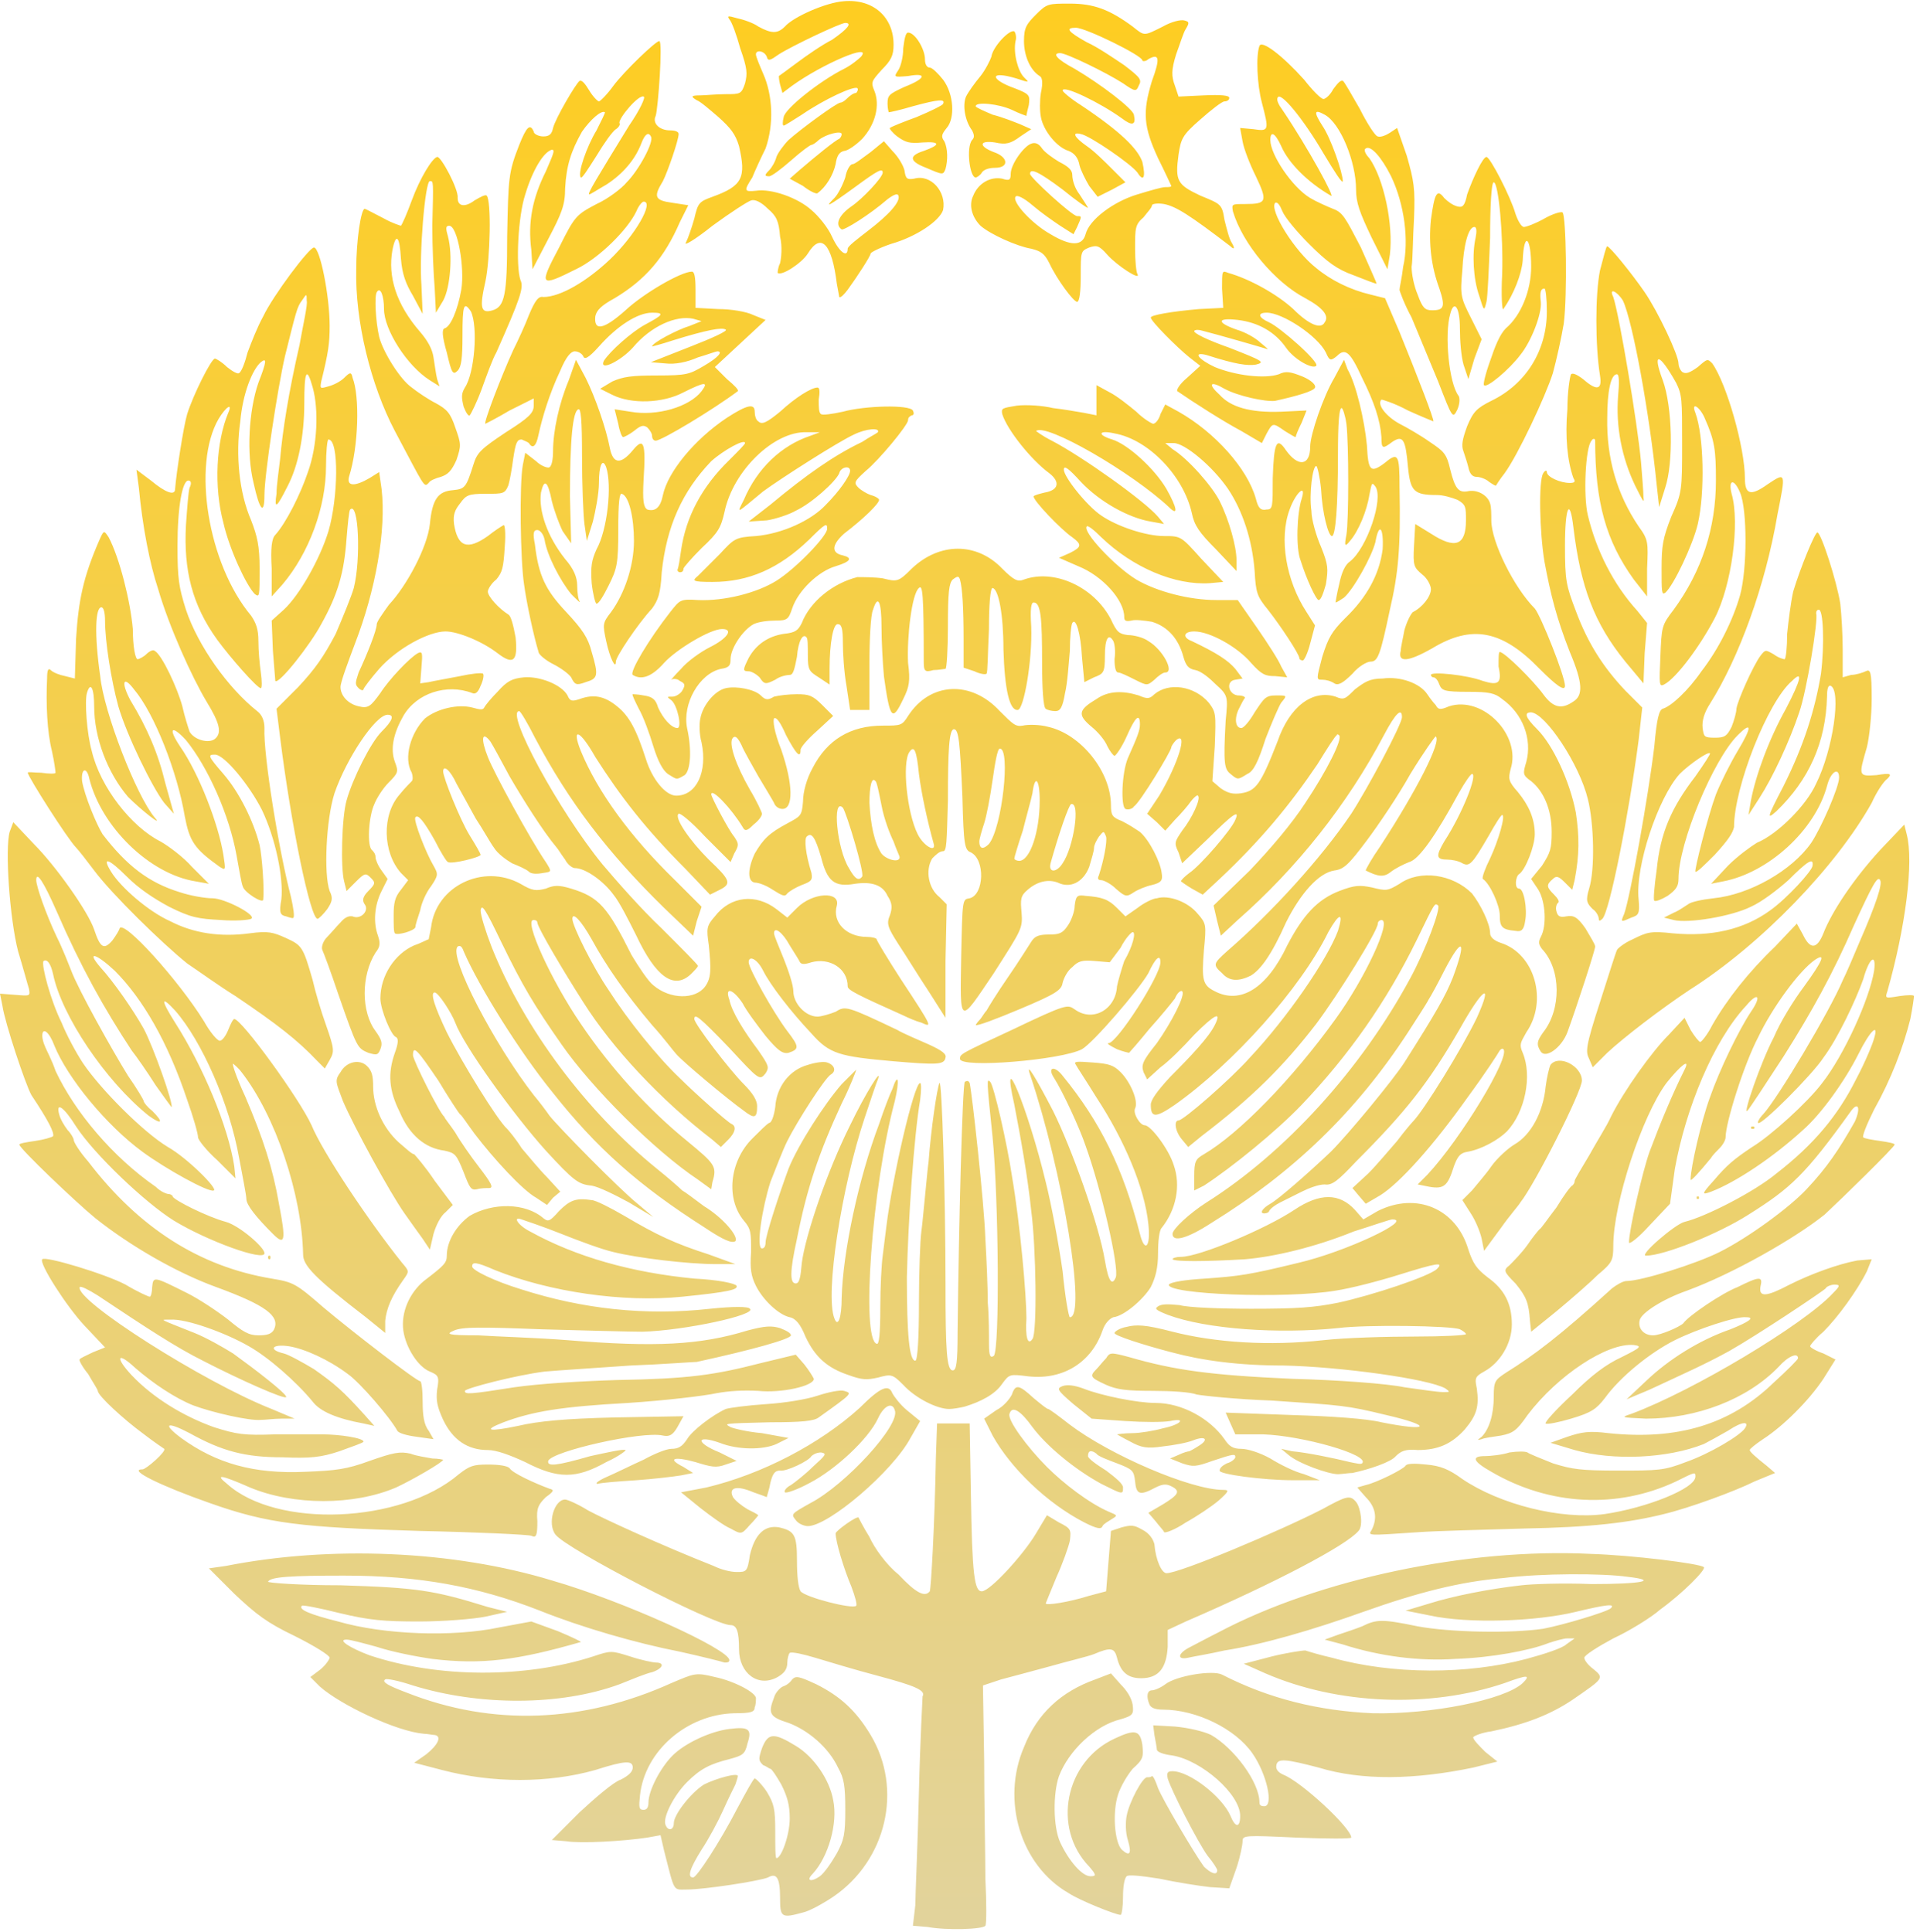 <svg version="1.2" xmlns="http://www.w3.org/2000/svg" viewBox="0 0 159 160" width="159" height="160"><defs><linearGradient id="P" gradientUnits="userSpaceOnUse"/><linearGradient id="g1" x2="1" href="#P" gradientTransform="matrix(0,159.79,-158.545,0,79.273,0)"><stop stop-color="#fecd21"/><stop offset="1" stop-color="#e2d39c"/></linearGradient></defs><style>.a{fill:url(#g1)}</style><path fill-rule="evenodd" class="a" d="m76.8 159.6l-1.2-0.1 0.2-1.7c0-0.8 0.2-5.1 0.3-9.4 0.1-4.3 0.3-7.8 0.3-7.9 0.3-0.5-0.7-0.9-3.7-1.7-1.9-0.5-4.2-1.2-5.2-1.5-1-0.3-1.9-0.5-2.1-0.4-0.1 0.1-0.2 0.5-0.2 0.8 0 0.6-0.3 0.9-0.8 1.2-1.6 0.9-3.2-0.3-3.2-2.3 0-1.5-0.2-2-0.7-2-1.4 0-13.6-6.3-14.5-7.5-0.7-0.9-0.1-2.9 0.8-2.9 0.2 0 1.1 0.4 1.9 0.9 1.3 0.7 6.1 2.9 10.4 4.6 0.6 0.3 1.4 0.5 1.9 0.5 0.8 0 0.9 0 1.1-1.4 0.4-1.7 1.2-2.5 2.4-2.3 1.3 0.3 1.5 0.6 1.5 2.8 0 1.2 0.1 2.2 0.3 2.5 0.4 0.5 4.3 1.5 4.6 1.2 0.1-0.1-0.1-0.8-0.4-1.6-0.6-1.4-1.3-3.7-1.3-4.4 0-0.2 1.8-1.5 1.9-1.3 0 0 0.4 0.8 0.9 1.6 0.4 0.9 1.4 2.3 2.4 3.1 1.5 1.6 2.2 1.9 2.6 1.4 0.1-0.3 0.4-5.4 0.5-11l0.1-2.9h1.3 1.4l0.1 5.8c0.1 6.8 0.3 8.1 0.9 8.1 0.7 0 3.5-3.1 4.5-4.8l0.9-1.5 1 0.6c1 0.5 1 0.6 0.9 1.5-0.1 0.5-0.6 1.9-1.1 3-0.5 1.2-0.9 2.2-0.9 2.2 0 0.2 1.9-0.1 3.5-0.6l1.5-0.4 0.2-2.5 0.2-2.5 0.9-0.3c0.8-0.2 1-0.2 1.7 0.2 0.6 0.3 0.9 0.8 1 1.2 0.1 1.3 0.6 2.4 1 2.4 1.1 0 9.4-3.5 12.9-5.3 2-1.1 2.3-1.2 2.8-0.6 0.4 0.5 0.6 2 0.2 2.4-1 1.2-6.9 4.3-14.3 7.5l-1.5 0.7v1.4c-0.1 1.7-0.7 2.6-2.2 2.6-1.1 0-1.7-0.5-2-1.7-0.2-0.8-0.5-0.9-1.9-0.3-0.5 0.2-2.2 0.6-3.6 1-1.5 0.4-3.3 0.9-4.1 1.1l-1.5 0.5 0.1 6.2c0 3.4 0.1 7.9 0.1 9.8 0.1 2 0.1 3.8 0 3.9-0.2 0.3-3.2 0.4-4.8 0.1zm-12.2-2.4c0-1.7-0.3-2.1-1-1.7-0.7 0.3-5.3 1-6.7 1-1.2 0-1 0.3-1.9-3.2l-0.3-1.3-1.1 0.2c-2 0.3-5.5 0.5-6.7 0.3l-1.2-0.1 2.3-2.3c1.3-1.2 2.8-2.5 3.4-2.7q1-0.5 1-1c0-0.6-0.6-0.6-3.1 0.2-3.9 1.1-8.5 1.1-12.7 0l-2.3-0.6 1-0.7c1-0.8 1.3-1.5 0.7-1.6-0.2 0-0.6-0.1-0.9-0.1-2.3-0.2-6.9-2.4-8.6-3.9l-0.8-0.8 0.8-0.6c0.5-0.4 0.8-0.9 0.8-1 0-0.2-1.3-1-2.9-1.8-2.3-1.1-3.2-1.8-5-3.5l-2.1-2.1 1.4-0.2c8.6-1.7 18.8-1.3 27 1.2 5.9 1.7 14.7 5.7 14.7 6.6 0 0.2-0.2 0.2-0.4 0.2-0.3-0.1-1.9-0.5-3.7-0.9-3.6-0.7-8.1-2-11.6-3.4-5.1-2-10-2.9-16.2-2.9-4.4 0-6.1 0.1-6.3 0.5-0.1 0.1 2.6 0.3 6 0.3 6.3 0.2 7.7 0.4 12.2 1.8l1.6 0.4-1.8 0.4c-1 0.2-3.5 0.4-5.5 0.4-2.9 0-4.1-0.1-6.6-0.7-1.6-0.4-3.1-0.7-3.1-0.6-0.3 0.3 0.6 0.7 3 1.3 3.8 1.1 9.5 1.3 13.3 0.5l2.7-0.5 2.2 0.8c1.2 0.5 2 0.9 1.9 0.9-5.2 1.5-8.2 1.9-12.3 1.4-1.4-0.2-3.4-0.6-4.6-1-1.1-0.3-2.2-0.6-2.5-0.6-0.8 0 0.3 0.7 1.9 1.3 5.7 1.9 12.9 1.9 18.5 0.1 1.5-0.5 1.5-0.5 3.1 0 0.9 0.3 1.9 0.5 2.1 0.5 0.8 0 0.6 0.5-0.3 0.8-0.5 0.1-1.7 0.6-2.7 1-4.9 1.8-11.6 1.8-17.1 0.1-1.2-0.4-2.2-0.6-2.3-0.5-0.3 0.2 0.2 0.5 1.8 1.1 7.1 2.8 14.6 2.5 21.9-0.8 1.9-0.8 2-0.9 3.6-0.5 1.5 0.3 3.5 1.3 3.4 1.8 0 0.1 0 0.5-0.1 0.7 0 0.4-0.3 0.5-1.7 0.5-3.9 0.1-7.4 3.1-7.8 6.8-0.1 1-0.1 1.2 0.3 1.2q0.4 0 0.4-0.6c0-1 1-2.9 2-3.9 1-1 3.1-2 4.7-2.2 1.6-0.2 1.9 0 1.5 1.2-0.2 0.9-0.4 1-1.5 1.3-1.6 0.4-2.4 0.8-3.5 1.9-1.1 1.1-2 2.9-1.8 3.5 0.2 0.6 0.7 0.5 0.7-0.1 0-0.7 1.4-2.5 2.5-3.2 1-0.5 2.8-1 2.8-0.7 0 0.1-0.1 0.4-0.2 0.7-0.1 0.2-0.6 1.2-1 2.1-0.4 0.9-1.2 2.4-1.8 3.3-1 1.6-1.2 2.3-0.7 2.3 0.3 0 2.2-2.9 3.7-5.8 0.7-1.3 1.3-2.4 1.4-2.4 0.1 0 0.6 0.5 1 1.1 0.6 1 0.7 1.4 0.7 3.3 0 1.2 0 2.2 0.1 2.2 0.4 0 1.1-1.9 1.1-3.3 0-1.1-0.2-1.8-0.7-2.8-0.4-0.7-0.8-1.3-0.9-1.3-0.1 0-0.3-0.2-0.6-0.3-0.4-0.4-0.4-0.5-0.1-1.4 0.5-1.3 1-1.3 2.8-0.2 1.5 0.9 2.8 2.8 3.1 4.5 0.4 1.9-0.4 4.7-1.7 6.1-0.6 0.6-0.1 0.7 0.6 0.2 0.4-0.3 1-1.2 1.4-1.9 0.6-1.1 0.7-1.6 0.7-3.6 0-2-0.1-2.6-0.6-3.5-0.8-1.7-2.5-3.1-4.1-3.7-1.6-0.5-1.7-0.8-1.2-2.1 0.1-0.4 0.5-0.8 0.7-0.9 0.3-0.1 0.6-0.3 0.8-0.6 0.3-0.3 0.5-0.3 2 0.4 2 1 3.3 2.2 4.5 4.2 2.7 4.5 1.3 10.4-3.1 13.4-0.9 0.6-2 1.2-2.5 1.3-1.8 0.5-1.9 0.4-1.9-1.2zm28.2 1.4c-0.4 0-3.4-1.2-4.3-1.8-4-2.3-5.6-7.7-3.7-12.1 1.1-2.8 3.1-4.6 5.9-5.6l1.3-0.5 0.8 0.9c0.5 0.5 0.9 1.1 1 1.7 0.1 0.8 0 0.9-1 1.2-2.1 0.5-4.3 2.6-5.1 4.7-0.5 1.4-0.5 4.2 0.1 5.5 0.7 1.5 1.8 2.8 2.5 2.8 0.5 0 0.5-0.1-0.1-0.8-3.1-3.2-2-8.7 2.1-10.6 1.7-0.8 2.1-0.7 2.3 0.5 0.1 1 0.1 1.2-0.8 2-0.5 0.6-1 1.5-1.2 2.1-0.5 1.5-0.3 4 0.3 4.6q1 0.9 0.5-0.8c-0.2-0.6-0.2-1.5-0.1-2 0.2-1.1 1.3-3.2 1.7-3.2 0.2 0 0.3 0 0.4-0.1 0.1 0 0.3 0.4 0.5 1 0.4 1 3 5.4 3.8 6.5 0.5 0.5 1.1 0.8 1.1 0.3 0-0.1-0.3-0.6-0.8-1.2-0.8-1.1-3-5.4-3.3-6.4-0.1-0.5 0-0.6 0.4-0.6 1.4 0 4.1 2.1 4.8 3.7 0.4 1 0.8 1 0.8 0 0-1.8-3.2-4.6-5.6-5-0.8-0.1-1.3-0.3-1.3-0.5 0-0.1-0.1-0.7-0.2-1.2l-0.1-0.8 1.8 0.1c1.1 0.1 2.4 0.4 3 0.7 1.9 1.1 4 3.9 4 5.6 0 0.2 0.1 0.3 0.4 0.3 0.8 0 0.2-2.7-1-4.4-1.4-2-4.6-3.6-7.4-3.6q-0.9 0-1.1-0.4c-0.3-0.7-0.2-1.2 0.2-1.2 0.2 0 0.7-0.2 1.1-0.5 0.9-0.7 3.9-1.2 4.7-0.8 3.9 2 8 3 12.5 3.2 4.8 0.1 10.9-1.1 12.4-2.5 0.7-0.7 0.4-0.7-1.5 0-6.2 2.1-13.8 1.8-19.8-0.8l-1.8-0.8 2.3-0.6c1.2-0.3 2.5-0.5 2.8-0.5 0.3 0.1 1.3 0.4 2.2 0.6 5 1.4 11.2 1.4 16.1 0.1 1.5-0.4 3-0.9 3.3-1.2l0.7-0.5h-0.6c-0.3 0-1 0.2-1.6 0.4-1.5 0.6-4.7 1.2-7.7 1.3-2.9 0.2-6.2-0.2-9.3-1.2l-1.5-0.4 1.1-0.4c0.6-0.2 1.5-0.5 2-0.7 1.2-0.6 1.7-0.6 4.6 0 2.7 0.5 7.7 0.6 10.4 0.2 1.6-0.3 5.3-1.4 5.6-1.7 0.4-0.4-0.4-0.3-2.9 0.3-3.3 0.8-8.9 1-12.1 0.3l-2-0.4 2-0.6c1.9-0.6 4.9-1.2 7.6-1.5 0.8-0.1 3.4-0.2 5.8-0.1 4.2 0 5.6-0.3 3-0.6-2.1-0.3-7.1-0.3-10.3 0.1-3.6 0.3-7.1 1.2-11.6 2.8-4.2 1.5-8.3 2.7-11.5 3.2-1.3 0.3-2.6 0.5-3 0.6-0.9 0.2-0.9-0.3 0-0.8 0.4-0.2 1.5-0.8 2.5-1.3 8.3-4.4 20.6-7 30.8-6.5 3.4 0.1 9.1 0.8 9.4 1.1 0.2 0.2-1.8 2.2-3.6 3.5-0.8 0.7-2.6 1.8-3.9 2.4-1.3 0.7-2.4 1.4-2.4 1.6 0 0.2 0.3 0.6 0.7 0.9 1 0.8 0.9 0.8-1.7 2.6-1.8 1.2-3.8 2-6.7 2.6-0.8 0.1-1.5 0.4-1.5 0.5 0 0.2 0.5 0.7 1 1.2l1 0.8-2 0.5c-4.8 1-9.2 1.1-12.8 0-2.7-0.7-3.4-0.8-3.5-0.2q-0.1 0.5 0.6 0.8c1.5 0.6 5.6 4.4 5.6 5.2 0 0.1-2 0.1-4.5 0-4.3-0.2-4.5-0.2-4.5 0.3 0 0.3-0.2 1.3-0.5 2.2l-0.6 1.7-1.6-0.1c-0.9-0.1-2.8-0.4-4.2-0.7q-2.5-0.4-2.7-0.2c-0.2 0.2-0.3 0.9-0.3 1.7 0 0.8-0.1 1.5-0.2 1.5zm-48.8-31.4c-0.3-0.1-4.5-0.3-9.3-0.4-9.8-0.3-12.5-0.6-17.3-2.3-4-1.4-6.9-2.8-5.6-2.8 0.3 0 2-1.5 1.8-1.7 0 0-0.9-0.6-1.8-1.3-1.5-1.1-3.7-3.1-3.7-3.5 0-0.1-0.4-0.7-0.8-1.4-0.5-0.6-0.8-1.2-0.7-1.2 0-0.1 0.5-0.3 1.1-0.6l1-0.4-1.7-1.8c-1.5-1.6-3.8-5.2-3.5-5.5 0.2-0.3 5.2 1.2 6.9 2.1 1 0.6 1.9 1 2 1 0.1 0 0.2-0.4 0.2-0.8 0.1-0.9 0.1-0.9 2.9 0.5 1 0.5 2.5 1.5 3.4 2.2 1.2 1 1.7 1.3 2.5 1.3 0.7 0 1.1-0.1 1.3-0.5 0.5-1.1-0.7-2-4.8-3.5-3.3-1.2-7.1-3.4-10-5.7-1.7-1.4-6.3-5.8-6.3-6.1 0-0.1 0.6-0.2 1.3-0.3 0.7-0.1 1.4-0.3 1.5-0.4 0.1-0.3-0.4-1.3-1.8-3.4-0.5-0.9-2.2-6-2.4-7.4l-0.2-1 1.3 0.1c1.2 0.1 1.2 0.1 1.1-0.5-0.1-0.3-0.5-1.8-0.9-3.1-0.7-2.7-1.1-8.5-0.7-9.9l0.3-0.8 1.7 1.8c1.8 1.8 4.5 5.6 5 7.1 0.5 1.5 0.8 1.7 1.5 0.9 0.3-0.4 0.6-0.9 0.6-1 0.3-0.8 4.9 4.3 7 7.7 0.5 0.9 1.1 1.6 1.3 1.6 0.2 0 0.5-0.4 0.7-0.9 0.2-0.5 0.4-0.9 0.5-0.9 0.6 0 5.4 6.6 6.4 8.8 0.9 2.2 4.7 7.9 7.5 11.4 0.6 0.7 0.6 0.7 0.1 1.4-1 1.4-1.4 2.4-1.5 3.4v1l-1.6-1.3c-4.3-3.3-5.2-4.3-5.2-5.2-0.1-5-2.3-11.5-5.1-15.1-0.3-0.4-0.7-0.7-0.7-0.7-0.1 0 0.3 1.2 1 2.7 1.5 3.5 2.3 6 2.8 8.9 0.6 3.1 0.5 3.5-0.5 2.5-1.4-1.4-2.2-2.4-2.2-2.9 0-0.3-0.3-1.8-0.6-3.4-0.8-4.5-3.1-9.7-5.3-12.2-1.2-1.3-1.2-0.9 0 1 2.3 3.6 4.4 8.6 4.9 11.9l0.1 1-1.5-1.5c-0.9-0.8-1.6-1.7-1.6-1.9 0-0.3-0.4-1.7-0.9-3.1-1.6-4.8-3.7-8.4-6-10.7-1.5-1.4-2.4-1.7-1.2-0.3 1.1 1.2 2.7 3.5 3.6 5.1 0.8 1.5 2.5 6.3 2.3 6.5 0 0-0.6-0.8-1.3-1.8-0.7-1.1-1.6-2.4-2-2.9-2.3-3.5-4.2-6.9-6.2-11.5-1.1-2.5-1.7-3.4-1.7-2.6 0 0.5 0.8 2.8 1.7 4.7 0.5 1 1 2.3 1.2 2.8 0.6 1.6 3.4 6.6 4.7 8.7 0.7 1 1.3 2 1.3 2.1 0 0.1 0.3 0.5 0.7 0.8 1 1 0.8 1.2-0.3 0.4-3.6-2.9-7.2-8.3-7.9-11.7-0.2-0.9-0.5-1.3-0.8-1.1-0.2 0.3 0.6 3.3 1.5 5.1 0.4 1 1.2 2.5 1.8 3.4 1.5 2.2 5 5.7 7 6.9 1.6 0.9 4.2 3.5 3.8 3.6-0.4 0.2-4-1.8-5.9-3.2-3-2.2-6.2-6.1-7.3-8.8-0.4-1.1-1-1.6-1-0.8 0 0.2 0.1 0.6 0.2 0.8 0.1 0.3 0.6 1.2 0.9 2.1 1.6 3.4 4.7 7.1 8.3 9.6 0.4 0.4 0.9 0.6 1.1 0.6 0.1 0 0.3 0.1 0.3 0.2 0.1 0.3 2.9 1.7 4.4 2.1 1.1 0.3 3.2 2.1 3.2 2.6 0 0.7-4.7-1-7.5-2.7-2.4-1.5-6.6-5.5-8.1-7.8-1-1.6-1.7-2.1-1.4-1 0.1 0.4 0.4 0.9 0.7 1.3 0.3 0.3 0.5 0.7 0.5 0.8 0 0.2 0.5 1 1.2 1.8 4.2 5.5 9.2 8.7 15.2 9.7 1.8 0.3 2 0.4 4.3 2.4 2.5 2.1 7.7 6.1 8 6.1 0.1 0 0.2 0.7 0.2 1.7 0 1.1 0.1 1.9 0.5 2.4l0.4 0.7-1.4-0.2c-0.8-0.1-1.5-0.3-1.6-0.5-0.6-1.1-3.1-4-4.1-4.7-1.6-1.2-3.6-2.1-4.9-2.3-1.4-0.2-1.7 0.3-0.4 0.6 0.4 0.1 1.5 0.7 2.5 1.3 1.7 1.2 2.4 1.8 4.2 3.8l0.8 0.9-0.9-0.2q-3.3-0.6-4.2-1.8c-1.4-1.7-3.7-3.7-5.3-4.6-1.9-1.1-5.2-2.3-6.5-2.2-0.9 0-1-0.1 2 1.1 1 0.4 2.4 1.2 3.2 1.7 1.8 1.3 4.4 3.3 4.4 3.6 0 0.3-4-1.5-6.9-3-2.2-1.1-4.5-2.6-8.7-5.4-0.8-0.5-1.4-0.8-1.5-0.7-0.4 1.1 10.3 7.9 15.9 10.1l1.9 0.8h-1.1c-0.6 0-1.3 0.1-1.7 0.1-0.9 0.1-4-0.6-5.6-1.2-1.5-0.6-3.3-1.8-4.8-3.1-1.5-1.4-1.7-0.9-0.3 0.6 1.8 1.9 4.3 3.4 6.8 4.3 1.9 0.6 2.5 0.7 5.1 0.6 1.6 0 3.4 0 3.9 0 1.4 0 3.4 0.3 3.4 0.6 0 0.1-0.9 0.4-2 0.8-1.5 0.5-2.4 0.6-4.7 0.5-3.1 0-5-0.5-7.7-2-1.9-1-2.3-0.8-0.7 0.4 2.9 2.1 6 3 10.3 2.8 2.5-0.1 3.4-0.2 5.3-0.9 2-0.7 2.5-0.8 3.4-0.6 0.5 0.2 1.3 0.3 1.8 0.4 0.5 0 0.9 0.1 0.9 0.1 0 0.2-2.6 1.7-3.9 2.3-3.5 1.5-8.5 1.5-12.1 0-2.5-1.1-2.9-1.1-1.9-0.3 4.1 3.7 14.4 3.3 19.2-0.8 0.9-0.7 1.2-0.8 2.4-0.8 0.9 0 1.6 0.1 1.8 0.3 0.2 0.4 2.2 1.3 3.3 1.7 0.4 0.1 0.4 0.2-0.3 0.7-0.6 0.6-0.8 0.9-0.7 2 0 1.2-0.1 1.4-0.5 1.2zm16.5-0.6c-0.5-0.2-1.6-1-2.5-1.7l-1.6-1.3 2.1-0.4c4.6-1.1 9.4-3.6 12.7-6.6 1.7-1.7 2.4-2 2.7-1.2 0.1 0.2 0.6 0.9 1.2 1.4l1.1 0.9-0.8 1.4c-1.5 2.8-6.8 7.3-8.5 7.3-0.3 0-0.8-0.2-1-0.5-0.4-0.5-0.4-0.5 1.2-1.4 2.9-1.5 7.5-6.5 7-7.7-0.2-0.7-0.9-0.4-1.4 0.7-0.8 1.7-3.5 4.2-5.6 5.3-1.1 0.6-2 0.9-2.1 0.8-0.1-0.1 0.1-0.4 0.5-0.6 0.3-0.2 1.2-0.9 1.8-1.5 1.1-1 1.2-1.1 0.7-1.2-0.4 0-0.7 0.2-0.8 0.3-0.2 0.4-2.1 1.3-2.6 1.2-0.4 0-0.6 0.2-0.8 1-0.1 0.6-0.3 1.1-0.3 1.2 0 0-0.5-0.2-1.1-0.4-1.4-0.6-2.1-0.4-1.7 0.4 0.2 0.3 0.7 0.7 1.2 1 0.4 0.2 0.8 0.4 0.9 0.5 0 0-0.3 0.4-0.7 0.8-0.7 0.8-0.7 0.8-1.6 0.3zm53.1 0.1c0.5-1 0.3-1.9-0.5-2.7l-0.7-0.8 0.7-0.2c0.9-0.2 3.1-1.3 3.3-1.6 0.1-0.2 0.8-0.2 1.7-0.1 1.2 0.1 1.9 0.4 3 1.2 3.1 2.1 8.2 3.4 11.8 2.9 3.4-0.5 7.5-2.1 7.5-3.1 0-0.4 0-0.4-1.6 0.4-4.9 2.3-10.5 2-15.3-0.8q-2.3-1.3-0.5-1.3c0.4 0 1.4-0.1 2-0.3 0.7-0.1 1.3-0.1 1.5 0 0.1 0.1 1.1 0.5 2.1 0.9 1.6 0.5 2.3 0.6 5.4 0.6 3.3 0 3.8 0 5.6-0.7 2-0.7 4.5-2.2 4.9-2.8 0.4-0.6-0.2-0.6-1.4 0.2-0.7 0.4-1.6 0.9-2 1.1-3 1.2-7.5 1.4-10.7 0.5l-2-0.6 1.4-0.5c1.2-0.4 1.8-0.5 3.4-0.3 5.7 0.6 10.1-0.7 13.7-4.2 1.1-1 2-1.9 2-2 0-0.5-0.8-0.2-1.6 0.7-2.6 2.7-6.8 4.3-11 4.3-2.1-0.1-2.1-0.1-1.2-0.4 5.1-1.9 14.3-7.4 16.7-10 0.6-0.6 0.6-0.7 0.1-0.7-0.3 0-0.7 0.2-0.7 0.3-0.3 0.3-5.7 3.9-8 5.2-2 1.1-3.6 1.8-6.6 3.2l-1.9 0.8 1.7-1.6c1.8-1.7 4.3-3.3 6.9-4.2 1.5-0.6 2.1-1 1.3-1-0.8-0.1-4.1 1-5.9 1.9-2 1-4.5 3-5.8 4.8-0.7 0.9-1.1 1.2-2.8 1.7-1 0.3-2 0.5-2.1 0.4-0.1-0.1 0.9-1.2 2.2-2.4 1.6-1.6 2.8-2.5 4.1-3.1 1.6-0.8 1.7-0.9 1-1-2.2-0.2-6.3 2.5-8.8 5.8-0.9 1.3-1.2 1.5-2.2 1.7-0.7 0.1-1.4 0.2-1.6 0.3-0.4 0.1-0.4 0.1 0-0.2 0.6-0.6 1-1.8 1-3.3 0-1.3 0.1-1.4 1-2 2.4-1.5 4.4-3 8.8-7 0.4-0.3 0.9-0.6 1.2-0.6 1.2 0 5.7-1.4 7.7-2.4 2.4-1.2 5.8-3.7 7.2-5.2 1.7-1.8 2.7-3.3 4-5.6 0.5-1.1 0.3-1.7-0.3-0.9-3.8 5.3-5 6.4-8.5 8.6-2.5 1.6-7 3.4-8.5 3.4-0.6 0 2.4-2.6 3.2-2.8 1.7-0.4 5.8-2.5 7.6-4 3.1-2.4 5.1-4.8 6.6-7.8 0.8-1.5 1.4-3 1.5-3.4 0.4-1.3-0.3-0.7-1.3 1.3-1.1 2.2-3.1 5-4.6 6.3-2.4 2.2-5.5 4.3-7.6 5.1-0.8 0.3-0.8 0.2 0.2-0.9 1.1-1.3 1.7-1.8 3.2-2.8 1.5-0.9 4.6-3.7 5.8-5.3 1.8-2.3 3.9-6.9 4.3-9.3 0.2-1.5-0.4-1.1-0.9 0.7-0.6 1.7-2.1 4.9-3.3 6.5-0.9 1.4-5.2 5.7-5.4 5.4-0.1 0 0.1-0.4 0.4-0.7 1.2-1.3 5.5-8.5 6.6-11.1 0.3-0.6 0.9-2 1.4-3.2 1.4-3.2 1.9-4.8 1.7-5.1-0.2-0.4-0.6 0.3-2.2 3.8-1.7 3.9-3.4 7-5.8 10.8-1.5 2.3-2.8 4.3-3 4.5-0.4 0.4 1.1-4 2.2-6.1 0.5-1.2 1.6-3 2.5-4.2 1.6-2.2 1.8-2.8 0.9-2.2-1.3 0.9-3.5 3.9-4.7 6.4-1.2 2.3-2.7 7.1-2.7 8.3 0 0.2-0.2 0.6-0.5 0.9-0.2 0.2-0.6 0.6-0.7 0.8-0.9 1.1-1.7 2-1.7 1.8 0-1 0.9-4.9 1.6-6.8 0.8-2.3 2.4-5.6 3.4-7.1 0.9-1.3 0.6-1.7-0.4-0.5-2.7 2.9-5 8.5-5.9 13.5l-0.4 2.9-1.7 1.8c-1 1.1-1.7 1.6-1.7 1.4 0-1 1.1-5.8 1.7-7.5 0.9-2.4 1.9-4.8 2.9-6.8 0.5-1-0.3-0.4-1.5 1.1-2 2.7-4.4 9.9-4.4 13.5 0 1.2-0.1 1.4-1.3 2.4-0.7 0.7-2.2 2-3.4 3l-2.1 1.7-0.1-0.9c-0.1-1.5-0.3-2-1.2-3.1-1-1-1-1.1-0.5-1.5 0.3-0.3 1-1 1.5-1.7 0.4-0.6 0.9-1.2 1-1.3 0.1 0 0.7-0.9 1.4-1.8 0.6-1 1.2-1.8 1.3-1.8 0.1-0.1 0.2-0.2 0.2-0.4 0-0.1 0.6-1.1 1.2-2.1 0.6-1.1 1.5-2.5 1.8-3.2 1.1-2.2 3.4-5.4 4.8-6.8l1.3-1.4 0.5 1c0.3 0.5 0.7 1 0.8 1 0.1 0 0.6-0.6 1-1.4 1.2-2.1 3-4.4 5.2-6.5l1.8-1.9 0.5 0.9q0.9 1.9 1.7-0.1c0.7-1.8 2.5-4.5 4.7-6.9l2-2.1 0.2 0.8c0.6 2.3-0.1 7.7-1.6 13-0.2 0.6-0.2 0.6 1 0.4 0.7-0.1 1.2-0.1 1.2 0 0 0.1-0.1 0.9-0.3 1.9-0.6 2.4-1.6 5-3 7.5-0.6 1.2-1 2.2-0.9 2.3 0.1 0.1 0.7 0.2 1.4 0.3 0.7 0.1 1.2 0.2 1.2 0.3 0 0.2-4.4 4.5-5.8 5.8-2.5 2-7.6 4.9-11.4 6.3-2 0.7-3.7 1.8-3.9 2.4-0.2 0.7 0.3 1.3 1.1 1.3 0.6 0 2.2-0.7 2.5-1 0.4-0.6 3.2-2.5 4.5-3 1.8-0.9 2.1-0.9 1.9-0.1-0.2 1 0.5 0.9 2.4-0.1 1.8-0.9 4-1.7 5.6-2l1.2-0.1-0.4 1c-0.8 1.6-2.4 3.8-3.6 5-0.6 0.5-1.1 1.1-1.1 1.2 0 0.1 0.5 0.4 1.1 0.6l1 0.5-1 1.6c-1.2 1.8-3.3 3.9-5 5-0.6 0.4-1.1 0.8-1.1 0.9q0 0.2 1.4 1.3l0.7 0.6-1.7 0.7c-1.6 0.8-5.4 2.2-7.5 2.7-2.8 0.7-6 1.1-11.6 1.2-3.4 0.1-7.3 0.2-8.7 0.3-4.4 0.3-4.2 0.3-3.9-0.2zm-17.2 0.2c0-0.1-0.4-0.5-0.7-0.9l-0.6-0.7 1.2-0.7c1.3-0.8 1.5-1.1 0.7-1.5-0.4-0.2-0.7-0.2-1.3 0.1-1.3 0.7-1.6 0.6-1.7-0.5-0.1-0.9-0.2-1-1.5-1.5-0.8-0.3-1.6-0.6-1.7-0.8-0.4-0.3-0.7-0.3-0.7 0.2 0 0.2 0.7 0.7 1.5 1.2 0.8 0.6 1.4 1.1 1.4 1.4 0 0.6 0 0.6-1.8-0.3-2.2-1.2-4.5-3.1-5.7-4.7-1-1.4-1.7-1.8-1.9-1.1-0.2 0.5 1.5 2.8 3.1 4.4 1.4 1.4 3.5 3 5.1 3.7 0.7 0.3 0.8 0.3 0.3 0.6-0.3 0.2-0.7 0.4-0.8 0.6-0.1 0.3-0.5 0.2-1.5-0.3-3.1-1.6-6.1-4.5-7.6-7.2l-0.7-1.4 1-0.7c0.6-0.3 1.1-0.9 1.3-1.3 0.3-0.9 0.6-0.8 1.8 0.3 0.6 0.5 1.1 0.9 1.2 0.9 0.1 0 0.9 0.6 1.8 1.3 3.3 2.5 10 5.4 12.7 5.4 0.5 0 0.5 0.1-0.4 0.9-0.6 0.5-1.8 1.3-2.7 1.8-0.9 0.6-1.7 0.9-1.8 0.8zm-46.9-4c-0.3 0 0.1-0.3 0.8-0.6 0.7-0.3 2.1-1 3-1.4 0.9-0.5 1.9-0.9 2.3-0.9 0.6 0 0.9-0.2 1.3-0.8 0.4-0.7 2.1-2 3.2-2.5 0.3-0.1 1.8-0.3 3.3-0.4 1.6-0.1 3.4-0.4 4.3-0.7 0.9-0.3 1.9-0.5 2.2-0.4 0.7 0.2 0.7 0.2-2.1 2.2-0.4 0.3-1.4 0.4-4 0.4-4.1 0.1-3.8 0.1-3.3 0.4 0.2 0.1 1.4 0.4 2.6 0.5l2.2 0.4-1 0.5c-1.1 0.5-3.2 0.5-4.7-0.1-2-0.7-2 0 0 0.8l1.4 0.7-0.9 0.3c-0.8 0.3-1.2 0.2-2.5-0.2-1.8-0.5-2.4-0.3-1 0.4l0.8 0.5-1 0.2c-0.6 0.1-2.3 0.3-3.7 0.4-1.5 0.1-2.9 0.2-3.2 0.3zm59.8-0.3h-2.2c-2.5 0-6.2-0.5-6.1-0.8 0-0.2 0.2-0.4 0.6-0.6 0.4-0.1 0.7-0.4 0.7-0.5 0-0.3-0.1-0.3-1.9 0.3-1.4 0.5-1.6 0.5-2.5 0.2l-1-0.4 0.7-0.3c0.4-0.2 0.8-0.3 0.9-0.3 0 0 0.4-0.2 0.7-0.4 1-0.6 0.6-0.9-0.4-0.5-0.5 0.2-1.6 0.4-2.5 0.5-1.3 0.2-1.8 0.1-2.7-0.4-0.6-0.3-1.1-0.6-1.1-0.6 0 0 0.6-0.1 1.3-0.1 0.6 0 1.8-0.2 2.5-0.4 1.5-0.3 2-0.9 0.6-0.6-0.6 0.1-2.2 0.1-3.7 0l-2.8-0.2-1.5-1.2c-1.4-1.2-1.4-1.3-0.9-1.5q0.6-0.2 1.7 0.2c1.5 0.6 4.5 1.2 6 1.2 2.2 0 4.5 1.3 5.7 3 0.4 0.6 0.7 0.8 1.4 0.8 0.5 0 1.5 0.3 2.4 0.8 0.8 0.5 2 1.1 2.8 1.3zm-65.8-1.5c-1.3-0.6-2.4-1-3.1-1q-2.5 0-3.7-2.5c-0.5-1.1-0.6-1.6-0.5-2.5 0.2-1.1 0.1-1.2-0.6-1.5-1-0.4-2-2-2.2-3.4-0.2-1.5 0.5-3.1 1.7-4.1 1.7-1.3 1.9-1.5 1.9-2.1 0-1.2 0.8-2.5 1.9-3.3 1.9-1.1 4.6-1.1 6.1 0.2 0.4 0.3 0.5 0.3 1.3-0.6 0.9-0.9 1.4-1.1 2.7-0.9 0.3 0 1.5 0.6 2.7 1.3 2.7 1.6 4.2 2.3 7 3.2l2.2 0.8h-1.6c-2.3 0-6.5-0.5-8.5-1-0.9-0.2-2.8-0.9-4.3-1.5-1.5-0.6-3-1.1-3.3-1.2-0.8-0.3-0.3 0.5 0.7 1 3.8 2.1 8.4 3.4 13.6 3.9 2 0.1 3.4 0.4 3.5 0.6 0.1 0.3-0.5 0.5-4.5 0.9-4.9 0.5-11-0.4-15.5-2.2-1.6-0.7-1.9-0.7-1.9-0.3 0 0.3 1.8 1.2 4.1 1.9 5 1.6 10.2 2.2 15.6 1.6 1.9-0.2 3.2-0.2 3.3 0 0.6 0.5-5.4 1.8-8.9 1.9-1 0-4.7-0.1-8.3-0.2-5.2-0.2-6.6-0.2-7.3 0.1-0.7 0.3-0.6 0.4 2 0.4 1.5 0.1 4.9 0.2 7.4 0.4 7.3 0.6 11 0.4 14.9-0.8 1.5-0.4 2-0.4 2.7-0.2 0.5 0.2 0.9 0.4 0.9 0.6 0 0.3-3.2 1.2-7.8 2.2-0.3 0-2.8 0.2-5.5 0.3-2.8 0.2-6 0.4-7.1 0.5-2.4 0.3-6.6 1.4-6.6 1.6 0 0.3 0.3 0.3 4.1-0.3 2.1-0.3 5.4-0.5 8.5-0.6 5.9-0.1 8-0.4 11.9-1.4l2.9-0.7 0.7 0.8c0.4 0.5 0.7 1 0.8 1.2 0 0.6-2.7 1.2-4.6 1q-1.9-0.1-3.5 0.2c-0.9 0.2-4.2 0.6-7.3 0.8-5.5 0.3-7.9 0.7-10.3 1.6-1.8 0.7-1.2 0.8 1.2 0.3 1.7-0.4 3.9-0.6 8-0.7l5.7-0.1-0.5 0.9c-0.4 0.7-0.7 0.8-1.2 0.7-1.7-0.4-9.2 1.3-9.5 2.1-0.1 0.5 0.7 0.4 3.5-0.4 1.4-0.3 2.7-0.6 2.9-0.5 0.1 0-0.5 0.5-1.6 1-2.5 1.4-4 1.4-6.7 0zm67.3 1c-0.8 0-3.3-0.9-4.1-1.6l-0.6-0.5 0.9 0.2c1.2 0.1 3.6 0.6 4.8 0.9 0.5 0.1 0.9 0.2 1 0.1 0.7-0.7-5-2.3-8.2-2.4h-2.3l-0.4-0.9-0.4-0.9 5.5 0.2c3.3 0.1 6.2 0.3 7.4 0.6 4 0.8 4.3 0.3 0.4-0.6-3.3-0.8-3.6-0.8-9.5-1.2-2.9-0.1-5.7-0.4-6.2-0.5-0.5-0.2-2.1-0.3-3.6-0.3-2.2 0-3-0.1-3.9-0.5-1.3-0.6-1.4-0.7-0.8-1.3 0.2-0.2 0.5-0.6 0.8-0.9 0.3-0.5 0.4-0.5 1.9-0.1 3.8 1.1 6.8 1.5 13.5 1.8 3.8 0.1 7.9 0.4 9.3 0.7 1.4 0.2 2.8 0.4 3.2 0.4 0.6 0 0.6 0 0.2-0.3-1.4-0.8-8.7-1.8-13.4-1.9-3.7 0-6.7-0.4-9.3-1.1-2.3-0.6-4.8-1.4-4.7-1.6 0-0.1 0.4-0.4 1-0.5 0.8-0.2 1.5-0.2 3.8 0.4 3.5 0.9 8 1.2 12.5 0.7 1.8-0.2 5.2-0.3 7.6-0.3 2.3 0 4.2-0.1 4.2-0.2 0-0.1-0.3-0.3-0.5-0.4-0.7-0.3-7.8-0.4-10.1-0.1-4.9 0.5-10.9 0.1-14.1-1.1-1-0.4-1.1-0.5-0.8-0.7 0.3-0.2 0.8-0.2 1.8-0.1 0.7 0.2 3.4 0.3 5.9 0.3 3.8 0 5.2-0.1 7.2-0.5 2.8-0.6 7.6-2.2 8.2-2.8 0.6-0.6 0-0.5-3.2 0.5-1.6 0.5-3.9 1.1-5.2 1.3-4.2 0.7-14 0.3-13.8-0.5 0.1-0.2 1.3-0.4 3-0.5 2.8-0.2 3.6-0.3 7.7-1.3 3.9-0.9 9.6-3.6 7.8-3.6-0.2 0-1.6 0.5-3.2 1-3.2 1.3-6.6 2.1-9 2.3-3.4 0.2-5.8 0.2-6 0 0-0.1 0.3-0.2 0.7-0.2 1.5 0 7-2.3 9.4-3.9 2.1-1.4 3.7-1.4 5 0l0.7 0.8 1.2-0.7c3.2-1.6 6.5-0.2 7.5 3.2 0.4 1.2 0.7 1.6 1.6 2.3 1.4 1 2 2.2 2 3.9 0 1.6-1 3.2-2.3 3.9-0.7 0.4-0.8 0.5-0.6 1.4 0.2 1.5 0 2.2-1 3.4-1.1 1.2-2.2 1.7-3.9 1.7-1-0.1-1.4 0.1-1.8 0.5-0.4 0.5-2.2 1.1-3.6 1.4-0.3 0-0.9 0.1-1.2 0.1zm-32.2-5.4c-1 0-2.8-0.9-3.8-2-0.9-0.9-1-0.9-2.1-0.6-0.9 0.2-1.3 0.2-2.4-0.2-1.8-0.6-2.8-1.5-3.6-3.2-0.4-1-0.8-1.5-1.3-1.6-0.9-0.2-2.2-1.4-2.8-2.6-0.4-0.8-0.5-1.4-0.4-2.8 0-1.6 0-1.9-0.6-2.6-1.5-1.8-1.2-4.9 0.7-6.8 0.6-0.6 1.2-1.2 1.4-1.3 0.2 0 0.4-0.6 0.5-1.3 0.1-1.7 1.2-3.1 2.7-3.5 0.6-0.2 1.3-0.3 1.6-0.2 0.6 0.2 0.8 0.7 0.3 1-0.5 0.3-2.8 3.9-3.6 5.5-0.4 0.8-1 2.4-1.4 3.4-0.7 2.2-1.2 5.5-0.7 5.5 0.2 0 0.3-0.2 0.3-0.5 0-0.6 1.2-4.2 1.9-6.1 0.8-2 3-5.4 4.4-7 0.7-0.7 1.2-1.2 1.2-1.2 0 0.1-0.5 1.4-1.2 2.8-1.9 4.1-2.9 7.1-3.7 11.2-0.6 2.7-0.6 3.7-0.1 3.7 0.3 0 0.4-0.5 0.5-1.7 0.3-2.3 2.1-7.6 4-11.4 1.3-2.7 2.7-4.9 2.3-3.8-0.1 0.2-0.6 1.7-1.1 3.2-1.9 5.7-3.3 14.6-2.5 16.6 0.3 0.8 0.6-0.1 0.6-1.7 0.1-3.8 1.4-9.9 3.1-14.4 0.4-1.2 0.9-2.5 1.1-2.9 0.5-1.5 0.6-0.7 0.2 1-1.9 7.1-2.8 19.7-1.5 20.1 0.2 0.1 0.3-0.8 0.3-3 0-1.7 0.1-3.6 0.2-4.3 0.1-0.7 0.2-1.7 0.3-2.4 0.5-4.1 2.3-11.9 2.8-11.9 0.1 0 0.1 0.6 0 1.4-0.5 2.9-1 10-1.1 14.7 0 4.7 0.2 6.9 0.7 6.9 0.2 0 0.3-2.1 0.3-4.7 0-2.6 0.1-5.3 0.2-6 0.1-0.7 0.2-2 0.3-2.9 0.1-0.9 0.2-2.2 0.3-2.9 0.2-2.7 0.7-6.1 0.9-6.5 0.2-0.4 0.5 9.5 0.5 16.7 0 5.5 0.1 7.1 0.6 7.1 0.3 0 0.4-0.6 0.4-3.2 0.1-8.8 0.4-20.5 0.6-20.7 0.2-0.1 0.3-0.1 0.4 0.1 0.2 0.9 1.2 9.9 1.3 12.9 0.1 1.7 0.2 4.1 0.2 5.3 0.1 1.1 0.1 2.7 0.1 3.4 0 1 0.1 1.2 0.4 1 0.5-0.5 0.4-12.9-0.1-18.1-0.5-4.8-0.5-4.9-0.2-4.6 0.3 0.3 1.4 5.1 1.8 7.8 0.7 4.1 1.2 9.9 1.2 11.8-0.1 1.5 0.1 2.3 0.5 1.7 0.4-0.5 0.3-7.6-0.1-10.6-0.3-2.9-0.9-6.2-1.4-8.8-1.2-5.3 1.1 0.2 2.6 6.4 0.5 2 1.1 5.3 1.4 7.4 0.2 2.1 0.5 3.8 0.6 3.8 1.4 0-0.6-12.1-3.3-20.1-0.4-1.2 0.5 0.3 1.9 3 1.5 3 3.8 9.4 4.3 12.4 0.3 1.8 0.6 2.1 0.9 1.4 0.3-0.8-1.2-7.3-2.5-10.9-0.5-1.5-1.9-4.5-2.6-5.6-0.6-0.9 0-1.1 0.7-0.2 3.1 3.8 5 7.6 6.4 13.1 0.4 1.6 0.9 1.1 0.7-0.8-0.3-3-2-7-4.3-10.5-0.8-1.3-1.6-2.5-1.7-2.7-0.2-0.3 0-0.3 1.4-0.2 1.3 0.1 1.7 0.2 2.3 0.8 0.8 0.8 1.5 2.4 1.2 3-0.2 0.4 0.4 1.4 0.8 1.4 0.5 0 2 2 2.4 3.3 0.6 1.7 0.2 3.7-1 5.2-0.2 0.2-0.3 1.1-0.3 2.1 0 1.2-0.2 2-0.6 2.8-0.6 1-2.2 2.4-3.1 2.5-0.3 0.1-0.7 0.5-0.9 1.1-0.9 2.6-3.2 4.1-6.1 3.8-1.6-0.2-1.6-0.2-2.2 0.6-0.6 0.9-1.8 1.5-3.1 1.9-0.4 0.1-1 0.2-1.3 0.2zm-56.3-12.4c-0.1 0-0.1-0.1-0.1-0.2 0 0 0-0.1 0.1-0.1 0.1 0 0.1 0.1 0.1 0.1 0 0.1 0 0.2-0.1 0.2zm13.3-0.8l-0.6-0.9c-0.3-0.4-1-1.4-1.5-2.1-1.2-1.7-4.2-7.2-5.1-9.3-0.6-1.6-0.7-1.7-0.2-2.4 0.5-0.9 1.6-1.1 2.2-0.5 0.4 0.4 0.5 0.8 0.5 1.7 0 1.6 0.8 3.4 2.1 4.6 0.6 0.5 1.1 1 1.3 1 0.1 0.1 0.9 1 1.7 2.2l1.5 2-0.6 0.6c-0.4 0.3-0.8 1.1-1 1.8zm87.3 0.1l-0.2-1c-0.1-0.5-0.5-1.5-0.9-2.1l-0.7-1.1 0.8-0.8c0.4-0.5 1.2-1.4 1.6-2 0.5-0.7 1.4-1.5 1.9-1.8 1.4-0.8 2.4-2.7 2.6-4.8 0.1-0.8 0.3-1.6 0.4-1.8 0.7-0.9 2.6 0.1 2.6 1.3 0 0.9-3.9 8.6-5.1 10.1-0.1 0.2-0.9 1.1-1.6 2.1zm-64.5-1.9c-5.5-3.5-9-6.6-12.7-11.3-2.6-3.2-6-8.6-7.3-11.6q-0.2-0.6-0.5-0.4c-0.8 0.8 3.1 8.2 6.3 12.3 0.5 0.6 1.1 1.4 1.3 1.7 0.7 0.9 5.8 6.1 7.3 7.3l1.3 1.1-2-1.2c-1.1-0.6-2.5-1.3-3.1-1.4-1.1-0.1-1.5-0.4-3.8-2.9-2.7-3-6.8-8.7-7.5-10.6-0.3-0.8-1.4-2.5-1.7-2.5-0.4 0 0 1.2 1 3.3 1.2 2.4 4.2 7.3 5 8 0.1 0.1 0.7 0.8 1.2 1.6 0.6 0.7 1.5 1.8 2.1 2.4l1.1 1.2-0.6 0.5-0.5 0.6-0.9-0.6c-1.1-0.6-3.5-3.2-5.1-5.3-0.6-0.8-1.1-1.6-1.2-1.6-0.1-0.1-0.9-1.3-1.8-2.8-1.7-2.5-2.1-3-2.1-2.1 0 0.4 2.2 4.8 2.6 5.1 0 0.1 0.5 0.7 0.9 1.3 0.4 0.7 1.3 2 2 2.9 1 1.3 1.2 1.7 0.8 1.7-0.2 0-0.7 0-1 0.1-0.5 0.1-0.6-0.1-1.1-1.4-0.6-1.5-0.7-1.6-1.6-1.8-1.6-0.2-2.9-1.3-3.7-3.2-0.9-1.8-1-3.2-0.4-4.9 0.3-0.8 0.3-1.2 0.1-1.3-0.4-0.1-1.3-2.3-1.3-3.2 0-1.9 1.2-3.7 2.8-4.4 0.6-0.2 1.1-0.5 1.2-0.5 0 0 0.1-0.5 0.2-1 0.4-3.4 4.3-5.3 7.4-3.6 1 0.6 1.3 0.6 2.1 0.4 0.7-0.3 1.1-0.3 2.1 0 2.3 0.7 3 1.5 5 5.5 0.6 1 1.4 2.2 1.8 2.5 1.4 1.2 3.5 1.2 4.3 0.1 0.5-0.7 0.5-1.4 0.3-3.4-0.2-1.4-0.2-1.6 0.5-2.4 1.3-1.7 3.4-1.9 5.1-0.6l0.9 0.7 0.8-0.8c1.3-1.3 3.6-1.4 3.3-0.2-0.4 1.4 0.8 2.6 2.5 2.6 0.4 0 0.8 0.1 0.8 0.2 0 0.1 0.9 1.6 2 3.3 2.7 4.1 2.6 4 1.7 3.6-0.4-0.1-1.1-0.4-1.5-0.6-3.8-1.7-4.6-2.1-4.6-2.4 0-1.5-1.5-2.4-3-2-0.6 0.2-0.9 0.2-1-0.1-0.1-0.2-0.5-0.8-0.8-1.3-0.6-1.1-1.3-1.6-1.3-1 0 0.2 0.4 1.1 0.8 2.1 0.4 1 0.8 2.2 0.8 2.7 0 1 1 2.1 2 2.1 0.3 0 1-0.2 1.5-0.4 0.8-0.5 0.9-0.5 5.1 1.5 0.5 0.3 1.7 0.8 2.6 1.2 1.1 0.5 1.5 0.8 1.4 1.1-0.1 0.6-0.7 0.6-4.3 0.3-4.5-0.4-5.3-0.6-6.8-2.3-1.7-1.8-3.4-4-4-5.2-0.5-1-1.2-1.3-1.2-0.7 0 0.5 2 4.1 3.2 5.7 1 1.3 1 1.5 0.1 1.8-0.5 0.1-0.9-0.2-1.9-1.4-0.7-0.9-1.6-2.1-1.9-2.7-0.8-1.2-1.5-1.4-1.1-0.3 0.2 1 1.2 2.6 2.4 4.2 0.9 1.3 0.9 1.4 0.6 1.9-0.5 0.6-0.5 0.6-3-2.1-2.5-2.6-2.9-2.9-2.9-2.4 0 0.4 2.9 4.2 4.1 5.4q1.1 1.1 1.1 1.8c0 1-0.2 1.1-1.1 0.4-1.4-1-5.1-4.1-5.6-4.7-0.2-0.2-1-1.3-2-2.4-2.2-2.6-3.8-4.9-5-7.1-0.9-1.6-1.6-2.3-1.6-1.7 0 0.6 1.7 4 3 5.9 1.6 2.5 4.1 5.6 5.9 7.3 1.2 1.2 4 3.7 4.3 3.8 0.4 0.2 0.3 0.7-0.3 1.3l-0.6 0.6-0.7-0.6c-4.3-3.3-8.3-7.6-10.7-11.4-1.6-2.5-3.8-6.2-3.8-6.6 0-0.1-0.1-0.2-0.3-0.2-0.9-0.1 1.5 5.1 3.9 8.6 2.5 3.7 5.6 7.1 8.8 9.7 2.3 1.9 2.5 2.1 2.1 3.4l-0.1 0.6-1.1-0.8c-3.6-2.4-8.8-7.6-11.3-11.2-2.3-3.3-3.2-4.8-5-8.5-1.3-2.7-1.6-3.2-1.7-2.6 0 0.4 0.4 1.7 0.9 3 2.7 6.8 7.9 13.7 13.7 18.4 1 0.8 1.9 1.6 2.1 1.8 0.2 0.1 1 0.7 1.8 1.3 1.5 0.9 2.9 2.5 2.6 2.9-0.3 0.2-1-0.1-2.5-1.1zm38.7 0.5c0-0.4 1.4-1.7 2.8-2.6 6.5-4.1 12.8-11 16.9-18.6 1.3-2.4 2.5-5.7 2.3-6-0.3-0.2-0.2-0.4-1.8 2.9-2.5 5.1-5.6 9.5-9.5 13.6-2.1 2.2-5.8 5.2-8.1 6.7l-0.8 0.4v-1.2c0-1.2 0.1-1.4 0.8-1.8 2.9-1.7 7.3-6.2 10.9-11.2 2.4-3.3 4.7-8.2 3.8-8.2-0.1 0-0.3 0.1-0.3 0.3 0 0.6-3.3 5.9-5.1 8.3-2.7 3.5-5.3 6.1-9.5 9.3l-1.1 0.9-0.5-0.6c-0.6-0.7-0.7-1.6-0.3-1.6 0.4 0 4.3-3.4 5.9-5.2 3.1-3.3 6.4-8.1 7.3-10.5 0.5-1.6 0.1-1.5-0.8 0.1-2.3 4.7-7.9 10.9-12.7 14.3-1.6 1.1-2 1.1-2 0 0-0.4 0.5-1.1 1.6-2.3 1.8-1.8 3.2-3.3 3.7-4.3 0.6-1.2 0-0.9-1.7 0.8-0.9 1-2.1 2.2-2.8 2.7l-1.1 1-0.3-0.6c-0.2-0.6-0.1-0.9 1.1-2.4 1.2-1.7 2.4-4 2.1-4.3-0.1-0.1-0.4 0.1-0.6 0.6-0.3 0.4-1.2 1.5-2.1 2.5-0.9 1.1-1.6 1.9-1.7 2 0 0-0.5-0.1-1-0.3-0.6-0.3-0.9-0.5-0.7-0.5 0.7 0 4.3-5.6 4.3-6.7 0-0.7-0.4-0.4-1 0.9-0.8 1.4-4.6 5.8-5.5 6.3-1.7 0.9-10.1 1.6-10.1 0.8 0-0.4 0-0.4 4.3-2.4 4.6-2.2 4.6-2.1 5.2-1.7 1.5 1.1 3.4 0 3.5-1.9 0.1-0.5 0.4-1.5 0.6-2.1 0.7-1.2 1-2.4 0.7-2.4-0.1 0-0.6 0.5-1 1.3l-0.9 1.2-1.2-0.1c-1.1-0.1-1.4 0-1.9 0.5-0.4 0.3-0.7 0.9-0.8 1.3-0.1 0.6-0.5 0.9-3.6 2.2-1.9 0.8-3.5 1.4-3.6 1.3 0 0 0.1-0.2 0.3-0.4 0.2-0.2 0.4-0.6 0.6-0.8 0.1-0.2 0.9-1.5 1.8-2.8 0.9-1.3 1.7-2.6 1.9-2.9 0.3-0.5 0.7-0.6 1.5-0.6 0.8 0 1.1-0.1 1.5-0.7 0.3-0.4 0.6-1.2 0.6-1.7 0.1-0.8 0.2-0.9 0.9-0.8 1.4 0.1 1.9 0.3 2.6 1l0.7 0.7 1-0.7c0.5-0.4 1.3-0.8 1.6-0.8 1-0.3 2.6 0.3 3.4 1.3 0.7 0.8 0.7 0.9 0.5 3-0.2 2.5-0.1 2.9 0.9 3.4 2.1 1.1 4.3-0.2 6-3.8 1.3-2.5 2.5-3.8 4.3-4.5 1.3-0.5 1.7-0.5 2.7-0.3 1.2 0.3 1.3 0.3 2.3-0.3 1.7-1.2 4.4-0.8 6 0.8 0.7 0.9 1.5 2.5 1.5 3.3 0 0.3 0.3 0.6 0.9 0.8 2.8 0.9 3.9 4.8 2.1 7.4-0.5 0.9-0.6 1-0.3 1.7 0.8 1.9 0.2 4.9-1.3 6.5-0.7 0.7-2.1 1.5-3.3 1.7-0.6 0.1-0.8 0.4-1.1 1.2-0.5 1.6-0.8 1.9-2 1.7l-1-0.2 0.8-0.8c2.8-3 6.9-9.8 6.3-10.4-0.1-0.1-0.2 0-0.3 0.1-0.1 0.2-1.2 1.9-2.6 3.8-2.9 4.1-5.7 7.2-7.3 8.2l-1.2 0.7-0.6-0.7-0.5-0.6 1.3-1.2c0.7-0.7 1.7-1.9 2.4-2.7 0.6-0.8 1.2-1.5 1.3-1.6 0.9-0.9 4.1-6.1 5.3-8.6 1.4-3.1 0.5-2.5-1.4 0.9-2.6 4.5-4.5 6.9-8.6 11-1.5 1.6-2 2-2.6 1.9-0.5 0-1.3 0.3-1.9 0.6-0.6 0.3-1.4 0.7-1.8 0.9-0.4 0.2-0.8 0.5-0.9 0.7 0 0.1-0.2 0.2-0.4 0.2-0.4 0-0.2-0.4 0.5-0.8 0.7-0.4 3.1-2.5 5-4.3 1.5-1.5 5.2-6 6.1-7.4 2.6-4.1 3.4-5.5 4-7 1.2-3.2 0.8-3.5-0.7-0.6-0.5 1-1.1 2.1-1.3 2.4-0.2 0.4-1 1.6-1.7 2.7-4.3 6.6-9.5 11.6-16.3 15.8-2 1.3-3.2 1.6-3.2 0.9zm43.5-2.9c-0.1 0-0.1 0-0.1-0.1 0-0.1 0-0.1 0.1-0.1 0.1 0 0.1 0 0.1 0.1 0 0.1 0 0.1-0.1 0.1zm4.5-5.8c0 0-0.1 0-0.1-0.1 0-0.1 0.1-0.1 0.1-0.1 0.1 0 0.2 0 0.2 0.1 0 0.1-0.1 0.1-0.2 0.1zm-118.2-5l-0.6-0.6c-1.7-1.8-3.4-3.1-6.8-5.4-1.3-0.8-3.1-2.1-4-2.7-2.1-1.7-6.2-5.7-7.7-7.7-0.6-0.8-1.3-1.7-1.5-1.9-0.7-0.7-4-5.9-4-6.2 0-0.1 0.5 0 1.1 0 0.7 0.1 1.2 0.1 1.2 0 0-0.1-0.1-0.9-0.3-1.8-0.4-1.6-0.5-3.9-0.4-6 0-0.7 0.1-0.9 0.3-0.7 0.2 0.2 0.7 0.4 1.2 0.5l0.8 0.2 0.1-3.3c0.2-3.2 0.6-5.1 1.9-8.1 0.4-0.9 0.4-0.9 0.8-0.3 0.9 1.7 1.8 5.3 2 7.6 0 1.4 0.2 2.5 0.4 2.5 0.1 0 0.5-0.2 0.7-0.4 0.3-0.3 0.6-0.4 0.7-0.3 0.6 0.3 1.9 3.1 2.3 4.6 0.2 0.9 0.5 1.8 0.6 2.1 0.4 0.7 1.6 1 2.1 0.6 0.6-0.5 0.4-1.3-0.7-3.1-1.2-2-3.1-6.2-4-9.3-0.7-2.1-1.3-5.2-1.6-8.4l-0.2-1.5 1.2 0.9c1.2 1 2 1.3 2 0.7 0.1-1.3 0.7-5.2 1-6.2 0.5-1.6 2-4.6 2.3-4.6 0.1 0 0.6 0.3 1 0.7 0.5 0.4 0.9 0.6 1 0.5 0.2-0.1 0.5-0.9 0.7-1.7 0.3-0.8 0.8-2.1 1.3-3 0.8-1.7 3.8-5.7 4.2-5.7 0.5 0 1.3 4 1.3 6.5 0 1.4-0.1 2.2-0.7 4.6-0.1 0.6-0.1 0.6 0.6 0.4 0.4-0.1 1-0.4 1.3-0.7 0.5-0.5 0.6-0.5 0.7 0 0.6 1.5 0.5 5.7-0.3 8.2-0.2 0.8 0.5 0.8 1.7 0.1l0.8-0.5 0.2 1.4c0.4 3.4-0.5 8.4-2.2 12.8-0.6 1.6-1.2 3.2-1.2 3.6 0 0.7 0.6 1.4 1.5 1.6 0.8 0.2 1 0 1.8-1.1 0.7-1.1 2.4-2.9 3.1-3.3 0.4-0.2 0.4 0 0.3 1.2l-0.1 1.3 0.7-0.1c0.4-0.1 1.6-0.3 2.6-0.5 0.9-0.2 1.8-0.3 1.9-0.2 0.1 0.1 0 0.6-0.2 1q-0.3 0.8-0.7 0.6c-2.1-0.8-4.6 0-5.7 1.9-0.8 1.4-1.1 2.7-0.7 3.8 0.3 0.8 0.3 0.9-0.5 1.7-0.5 0.5-1 1.3-1.2 1.8-0.5 1.1-0.6 3.5-0.2 3.8 0.1 0.1 0.3 0.3 0.3 0.6 0 0.2 0.2 0.7 0.5 1.1l0.5 0.7-0.5 1c-0.6 1.2-0.7 2.6-0.3 3.7 0.2 0.6 0.2 0.9-0.2 1.4-1.2 1.9-1.2 4.9 0 6.5 0.5 0.7 0.6 1 0.4 1.5-0.2 0.5-0.3 0.5-1 0.3-0.9-0.4-0.9-0.3-2.5-4.9-0.6-1.8-1.2-3.4-1.3-3.6-0.1-0.2 0-0.7 0.4-1.1 0.3-0.3 0.8-0.9 1.1-1.2q0.5-0.6 1-0.5c0.7 0.3 1.4-0.5 1-1-0.2-0.3-0.2-0.6 0.3-1.1 0.6-0.6 0.6-0.7 0.2-1.1-0.4-0.4-0.5-0.4-1.2 0.3l-0.8 0.8-0.2-0.8c-0.3-1.1-0.2-5.3 0.2-6.7 0.5-1.8 2-4.8 2.9-5.7 0.9-0.9 1.1-1.4 0.5-1.4-1 0-3.4 3.6-4.4 6.5-0.7 2.2-0.9 6.7-0.4 8.1 0.3 0.6 0.2 0.9-0.2 1.5-0.3 0.4-0.7 0.8-0.8 0.8-0.6 0-2.2-7.8-3.1-15l-0.3-2.4 1.8-1.8c1.4-1.5 2.1-2.5 3.1-4.4 0.6-1.4 1.3-3.1 1.5-3.8 0.6-2.4 0.4-7.2-0.3-6.5-0.1 0.1-0.2 1.2-0.3 2.4-0.2 2.8-0.7 4.6-2.1 7.1-0.9 1.7-3.5 5-3.8 4.7 0 0-0.1-1.2-0.2-2.5l-0.1-2.5 1-0.9c1.3-1.2 3-4.2 3.7-6.5 0.8-2.7 0.9-7.6 0-7.6-0.1 0-0.2 1-0.2 2.2 0 3.4-1.4 7.2-3.6 9.8l-0.9 1v-2.3c-0.1-1.7 0-2.5 0.3-2.8 0.9-1 2.1-3.4 2.7-5.2 0.8-2.2 0.9-5.2 0.4-7-0.5-1.8-0.7-1.4-0.7 1.3 0 2.7-0.5 5.2-1.4 6.9-0.9 1.8-1.1 1.9-0.9 0.6 0-0.7 0.2-2 0.3-2.9 0.2-2.3 0.7-5.5 1.6-9.4 0.3-1.7 0.7-3.4 0.6-3.7 0-0.6 0-0.6-0.4 0-0.4 0.5-0.5 1-1.4 4.6-0.6 2.6-1.7 9.8-1.7 11.5 0 1.7-0.4 1.3-0.9-1-0.6-2.4-0.4-6 0.4-8.3 0.7-1.8 0.7-2.1 0.2-1.7-0.7 0.6-1.5 2.6-1.7 4.9-0.4 2.8-0.1 5.9 0.9 8.2 0.5 1.3 0.7 2.1 0.7 4 0 2.3 0 2.4-0.4 2.1-0.7-0.7-2.1-3.7-2.6-5.9-0.8-3-0.6-6.7 0.4-9.1 0.4-0.9-0.2-0.5-0.8 0.5-2.2 3.8-0.9 12 2.7 16.3 0.4 0.6 0.6 1.1 0.6 2.1 0 0.8 0.1 1.9 0.2 2.6 0.1 0.7 0.1 1.3 0 1.3-0.3 0-2.5-2.5-3.6-4-2.1-2.9-2.8-5.8-2.6-9.5 0.1-1.4 0.2-2.8 0.3-3.1 0.2-0.4 0.1-0.6-0.1-0.6-0.5 0-0.9 2.2-0.9 5.4 0 2.7 0.1 3.4 0.7 5.3 1 3 3.5 6.5 5.9 8.4 0.4 0.3 0.6 0.8 0.6 1.4-0.1 2.2 1.2 10.2 2.2 14 0.2 0.9 0.3 1.6 0.2 1.7 0 0.1-0.3 0-0.6-0.1-0.5-0.1-0.6-0.3-0.4-1.4 0.2-1.8-0.5-5.1-1.6-7.4-1-2-3.1-4.6-3.9-4.6-0.6 0-0.6 0.1 0.7 1.6 1.3 1.5 2.5 3.9 3 5.9 0.2 0.9 0.4 3.6 0.3 4.5 0 0.4-1.6-0.6-1.7-1.1-0.1-0.2-0.3-1.4-0.5-2.5-0.6-3.4-2.4-7.4-4.2-9.6-1.2-1.3-1.5-1-0.5 0.5 1.6 2.3 3.2 6.5 3.6 9 0.2 1.3 0.2 1.3-0.3 1-2.1-1.5-2.5-2.1-2.9-4.2-0.6-3.6-2.5-8.5-4.2-10.5-0.9-1.2-1.1-0.6-0.3 0.9 1.4 2.3 2.3 4.4 2.9 6.9l0.7 2.5-0.8-0.9c-1-1.3-3.1-5.6-3.8-8-0.6-2.2-1.1-5.4-1.1-7.1 0-0.6-0.1-1.1-0.3-1.1-0.5 0-0.6 2.2-0.1 5.7 0.3 3 3 9.9 4.5 11.7 0.8 0.9-1.1-0.6-2.2-1.7-1.7-2-2.8-4.9-2.8-7.5 0-1.5-0.3-2.1-0.6-1.1-0.2 0.7 0 3.4 0.4 4.8 0.7 3 3.3 6.3 5.7 7.5 0.7 0.4 1.9 1.3 2.6 2.1l1.4 1.4-1.1-0.2c-3.8-0.6-7.8-4.5-8.8-8.5-0.2-1-0.7-0.9-0.6 0.2 0.2 1.2 1.2 3.6 1.7 4.4 2 2.6 3.8 4 6.4 4.8 0.9 0.3 2.1 0.5 2.7 0.5 1 0 3.7 1.4 3.2 1.7-0.2 0.1-1.3 0.2-2.5 0.1-1.9-0.1-2.5-0.2-4.3-1.1-1.3-0.7-2.5-1.5-3.5-2.5-1.5-1.5-2.1-1.7-1.3-0.4 0.8 1.3 3.1 3.3 4.9 4.1q2.9 1.5 6.6 1c1.5-0.2 1.9-0.1 3 0.4 1.3 0.6 1.4 0.7 2.2 3.5 0.2 0.9 0.7 2.6 1.1 3.7 0.7 2 0.7 2.2 0.3 2.9zm105-0.1l-0.3-0.7c-0.3-0.6-0.3-1 0.9-4.7 0.7-2.2 1.3-4.1 1.4-4.3 0-0.1 0.6-0.6 1.3-0.9 1.2-0.6 1.5-0.7 3.3-0.5 3.2 0.3 5.9-0.3 8.1-1.9 1.4-1 3.5-3.3 3.5-3.7 0.1-0.7-0.4-0.4-2 1.2-0.9 0.8-2.2 1.8-3.1 2.2-1.6 0.8-5.2 1.4-6.4 1.1l-0.8-0.2 0.8-0.4c0.5-0.2 1-0.6 1.2-0.7 0.2-0.2 1.2-0.4 2.1-0.5 3-0.3 6.5-2.3 8.1-4.6 0.8-1.2 2.3-4.6 2.3-5.4 0-0.9-0.7-0.5-1 0.7-1 3.7-4.9 7.2-8.6 7.9l-1 0.2 1.4-1.5c0.8-0.8 1.9-1.6 2.4-1.9 1.7-0.7 4.1-3.1 4.9-4.9 1.4-2.8 2.1-7.7 1.2-8.1q-0.3-0.1-0.3 0.9c-0.1 3.8-1.5 6.9-4.2 9.5-0.8 0.7-0.8 0.6 0.6-2.1 1.7-3.4 2.6-6.3 3.1-9.3 0.3-2.4 0.2-5.4-0.2-5.3-0.1 0-0.2 0.1-0.2 0.3 0.2 0.5-0.8 6.5-1.4 8.2-0.8 2.4-2.2 5.4-3.3 7.1l-0.9 1.4 0.2-1.2c0.4-2.1 1.5-5.1 2.9-7.6 1.3-2.5 1.4-3.2 0.5-2.3-2 1.7-4.8 8.8-4.8 12.1-0.1 0.5-0.5 1.1-1.6 2.3-0.8 0.8-1.5 1.5-1.6 1.4-0.1-0.1 1-4.5 1.7-6.4 0.4-1 1.2-2.6 1.8-3.6 1.2-2 1.2-2.5 0-1.3-2 2-4.9 8.9-4.9 11.9 0 0.6-0.2 0.9-0.9 1.4-0.5 0.3-1 0.5-1.1 0.4-0.1 0 0-1.2 0.2-2.6 0.3-3 1.2-5.1 3.2-7.7 0.7-1 1.3-1.9 1.2-1.9-0.1-0.2-1.7 0.9-2.5 1.7-1.8 2-3.7 7.7-3.4 10.4 0.1 1.2 0 1.3-0.6 1.5-0.9 0.4-0.9 0.4-0.6-0.3 0.5-1.4 2-9.7 2.5-13.9 0.2-2.3 0.4-3 0.7-3.1 0.7-0.2 2.1-1.5 3.2-3.1 1.4-1.8 2.6-4.2 3.2-6.3 0.6-2.2 0.6-7.1 0-8.5-0.5-1.2-1-1.1-0.7 0.1 0.7 2.4 0 7.6-1.4 10.3-1.2 2.3-3.2 5-4.2 5.5-0.4 0.2-0.4 0-0.3-2.3 0.1-2.5 0.1-2.6 1.1-3.9q3.5-4.8 3.5-10.7c0-2.5-0.1-3.3-0.9-5.1-0.4-1-1.2-1.5-0.8-0.5 0.7 1.9 0.8 6.6 0.2 9.2-0.4 1.7-2 5.1-2.7 5.7-0.3 0.2-0.3-0.1-0.3-2 0-1.9 0.1-2.5 0.8-4.3 0.9-2 0.9-2.2 0.9-6.1 0-3.6 0-4-0.5-5-1.4-2.5-2-2.6-1.1-0.2 0.8 2.2 0.9 6.8 0.2 8.9l-0.5 1.6-0.2-1.8c-0.6-6-2-13.6-2.8-15.3-0.5-0.8-1.2-1.1-0.8-0.3 0.5 1.5 2 10.4 2.3 13.7 0.1 1.2 0.2 2.5 0.2 2.9 0.1 0.6-0.1 0.2-0.7-1-1.1-2.3-1.6-4.9-1.4-7.4 0.1-1.1 0.1-1.8-0.1-1.8-0.5 0-0.8 1.4-0.8 3.6q-0.1 5 2.6 9c0.8 1.1 0.8 1.3 0.7 3.5v2.3l-1.1-1.4c-2.3-3.2-3.2-6.4-3.2-11.5 0-0.2-0.2-0.2-0.3 0-0.5 0.5-0.7 4.6-0.3 6.2 0.7 2.9 2.1 5.7 4.1 7.9l0.8 1-0.2 2.5-0.1 2.5-1.5-1.8c-2.6-3.2-3.7-6.2-4.3-11.1-0.3-2.6-0.7-1.7-0.7 1.5 0 2.9 0.1 3.3 0.9 5.4 1 2.7 2.3 4.7 4.1 6.6l1.4 1.4-0.3 2.7c-0.8 6.1-2.4 14.2-3 14.8q-0.3 0.3-0.3 0c0-0.2-0.2-0.6-0.5-0.8-0.5-0.5-0.6-0.7-0.3-1.7 0.5-1.6 0.4-5.4-0.1-7.4-0.7-2.9-3.5-7.1-4.7-7.2-0.6 0-0.5 0.4 0.5 1.4 1.3 1.3 2.7 4.3 3.2 6.9 0.3 2 0.3 3.5-0.1 5.6l-0.2 0.8-0.6-0.6c-0.5-0.5-0.7-0.6-1-0.3-0.6 0.5-0.5 0.7 0.1 1.3 0.3 0.3 0.5 0.6 0.3 0.7-0.1 0.1-0.2 0.4-0.1 0.7 0.1 0.4 0.3 0.5 0.8 0.4 0.6-0.1 0.9 0 1.6 1 0.4 0.7 0.8 1.3 0.8 1.5 0 0.3-1.5 4.9-2.3 7.1-0.5 1.3-1.8 2.2-2.2 1.6-0.4-0.6-0.3-0.9 0.2-1.6 1.5-1.9 1.5-5.2-0.1-6.9-0.3-0.4-0.3-0.6-0.1-1 0.5-0.9 0.4-2.9-0.2-3.9l-0.6-0.9 0.9-1.1c0.7-1.1 0.8-1.4 0.8-2.8 0-1.9-0.7-3.4-1.7-4.2-0.7-0.5-0.7-0.6-0.4-1.6 0.5-1.9-0.3-4-2-5.2-0.6-0.5-1.1-0.6-2.8-0.6-2 0-2.2-0.1-2.4-0.6-0.1-0.3-0.3-0.6-0.5-0.6-0.1 0-0.2-0.1-0.2-0.2 0-0.3 3 0 4.3 0.5 1.3 0.4 1.6 0.2 1.3-1.2 0-0.7 0-1.2 0.1-1.2 0.4 0 2.8 2.4 3.6 3.5 0.8 1.1 1.5 1.3 2.5 0.6 0.8-0.5 0.8-1.5-0.3-4.1-1.1-2.8-1.6-4.8-2.1-7.5-0.4-2.4-0.5-6.7-0.1-7.3 0.1-0.2 0.3-0.3 0.3-0.1 0 0.4 1.1 0.9 1.9 0.9 0.4 0 0.5-0.1 0.3-0.4-0.5-1.4-0.7-3.4-0.5-5.7 0-1.4 0.2-2.7 0.3-2.9q0.2-0.2 1 0.4 1.7 1.5 1.4-0.3c-0.4-2.5-0.4-6.7 0-8.7 0.3-1.1 0.5-2 0.6-2 0.2 0 2 2.2 3.1 3.8 1.1 1.6 2.8 5.2 2.8 5.9 0 0.2 0.1 0.5 0.3 0.7 0.3 0.2 0.6 0.1 1.3-0.4 0.8-0.7 0.8-0.7 1.2-0.3 1.2 1.7 2.7 7 2.7 9.5 0 1.4 0.5 1.5 1.9 0.5 1.5-1 1.5-1 0.8 2.5-1 5.9-3.2 11.9-5.6 15.7q-0.7 1.1-0.6 2c0.1 0.7 0.1 0.8 1 0.8 0.8 0 1-0.1 1.4-0.9 0.2-0.5 0.4-1.2 0.4-1.5 0.1-0.7 1.4-3.6 2-4.4 0.4-0.5 0.4-0.5 1.1-0.1 0.4 0.3 0.8 0.4 0.9 0.4 0.1-0.1 0.2-1 0.2-2.1 0.1-1 0.3-2.6 0.5-3.5 0.6-2 1.8-4.9 2-4.9 0.3 0 1.6 4 1.9 5.9 0.1 0.9 0.2 2.6 0.2 3.8v2.3l0.7-0.2c0.4 0 1-0.2 1.2-0.3 0.4-0.2 0.5 0 0.5 2.3 0 1.4-0.2 3.2-0.4 4-0.7 2.4-0.7 2.4 0.8 2.3 1.2-0.2 1.3-0.1 0.9 0.3-0.3 0.2-0.9 1.1-1.3 2-2.9 5.2-9.1 11.7-15.1 15.5-2.4 1.6-5.4 3.9-6.8 5.2zm-52.3-9.2c0.1-4.8 0.1-4.7 0.7-4.8 1.2-0.3 1.3-3.2 0.1-3.8-0.5-0.2-0.6-0.5-0.7-4.6-0.2-4.5-0.3-5.6-0.7-5.6-0.4 0-0.5 1.7-0.5 5.9-0.1 3.5-0.1 4.2-0.4 4.2-0.3 0-0.6 0.3-0.9 0.6-0.6 1-0.3 2.5 0.6 3.2l0.6 0.6-0.1 4.7v4.7l-1.4-2.2c-0.8-1.2-1.9-3-2.5-3.9-0.9-1.4-1-1.7-0.7-2.4 0.2-0.6 0.2-1-0.2-1.6-0.4-0.9-1.3-1.2-2.7-1-1.7 0.3-2.3-0.2-2.8-2.2-0.5-1.7-0.8-2.1-1.2-1.7-0.2 0.2-0.1 1.4 0.4 3 0.1 0.6 0 0.7-0.8 1-0.5 0.2-1 0.5-1.2 0.7-0.2 0.3-0.4 0.2-1.2-0.3-0.6-0.4-1.2-0.6-1.5-0.6-0.6-0.1-0.6-1.1 0-2.4 0.7-1.2 1.2-1.7 2.7-2.5 1.1-0.6 1.2-0.6 1.3-1.8 0-0.8 0.3-1.9 0.8-2.8q1.8-3.5 5.8-3.5c1.5 0 1.6 0 2.1-0.8 1.8-2.8 5.2-3 7.6-0.4 1.1 1.1 1.3 1.3 1.9 1.2 0.4-0.1 1.4-0.1 2.1 0.1 2.7 0.6 5.2 3.7 5.2 6.5 0 0.8 0.1 1 0.9 1.3 0.6 0.3 1.2 0.7 1.5 0.9 0.8 0.7 1.7 2.5 1.8 3.4 0.1 0.6 0 0.8-0.8 1-0.5 0.1-1.2 0.4-1.5 0.6-0.6 0.4-0.7 0.4-1.5-0.3-0.4-0.4-1-0.7-1.2-0.7q-0.4 0-0.2-0.4c0.4-1.2 0.7-2.8 0.6-3.2-0.2-0.5-0.2-0.5-0.6 0-0.2 0.3-0.4 0.7-0.4 0.9 0 0.3-0.2 0.9-0.4 1.6-0.5 1.3-1.6 1.8-2.6 1.3-0.8-0.3-1.7-0.1-2.5 0.6-0.6 0.5-0.6 0.8-0.5 1.9 0.1 1.3 0 1.4-2.3 5-2.9 4.3-2.8 4.4-2.7-1.4zm-8.2-6.6c0.2-0.3-1.3-5.3-1.6-5.7-0.9-0.9-0.5 3.4 0.5 5 0.5 0.9 0.8 1.1 1.1 0.7zm16.6-1.1c0.9-1.3 1.5-5.1 0.7-4.9-0.2 0.1-1 2.4-1.7 4.9-0.2 0.8 0.5 0.8 1 0zm-3.6-0.2c0.9 0 1.7-2.4 1.7-5 0-1.8-0.4-2.2-0.6-0.6-0.1 0.5-0.5 1.9-0.8 3.1-0.4 1.2-0.7 2.2-0.7 2.3 0 0.1 0.2 0.2 0.4 0.2zm-9.9-0.3c0-0.1-0.3-0.7-0.5-1.3-0.3-0.6-0.8-1.9-1-3-0.2-1-0.4-2-0.5-2-0.3-0.4-0.5 0.4-0.5 1.8 0.1 1.8 0.4 3.3 1 4.2 0.4 0.5 1.5 0.8 1.5 0.3zm7.4-1.1c1.1-1.4 1.8-7.9 0.9-7.9-0.2 0-0.4 1.2-0.6 2.6-0.2 1.4-0.5 3-0.7 3.6-0.2 0.6-0.4 1.3-0.4 1.5 0 0.6 0.3 0.7 0.8 0.2zm-4.6-0.1c-0.5-1.8-1-4.1-1.2-5.7-0.2-2-0.4-2.4-0.8-1.8-0.6 0.9-0.2 5 0.7 6.8 0.5 1 1.6 1.6 1.3 0.7zm-24.6 7.7c-0.6-1.2-1.4-2.8-1.9-3.4-0.8-1.1-2.3-2.2-3.2-2.2-0.2 0-0.6-0.3-0.8-0.7-0.3-0.4-0.6-0.9-0.7-1-1.1-1.3-2.8-4-3.9-5.9-0.7-1.3-1.4-2.6-1.6-2.9-0.7-0.9-0.8-0.2-0.2 1.3 0.5 1.3 3.5 6.8 4.8 8.7 0.5 0.8 0.5 0.8-0.2 0.9-0.5 0.1-1 0.1-1.2-0.1-0.2-0.2-0.9-0.5-1.4-0.7-0.5-0.3-1.2-0.8-1.5-1.3-0.3-0.4-0.9-1.5-1.5-2.4-0.5-0.9-1.2-2.2-1.6-2.9-0.5-1.1-1.1-1.6-1.1-1 0 0.5 1.4 4 2.2 5.3 0.5 0.8 0.9 1.5 0.9 1.6 0 0.2-2.4 0.8-2.7 0.6-0.1 0-0.6-0.8-1.1-1.8-0.9-1.6-1.4-2.2-1.6-1.9-0.2 0.2 0.9 3 1.5 4 0.4 0.7 0.4 0.8-0.2 1.7-0.4 0.5-0.8 1.4-0.9 2-0.2 0.6-0.4 1.2-0.4 1.4-0.1 0.3-1.5 0.7-1.7 0.5-0.1-0.1-0.1-0.7-0.1-1.5 0-1 0.1-1.5 0.6-2.1l0.6-0.8-0.6-0.6c-1.5-1.7-1.6-4.8-0.1-6.5 0.4-0.5 0.9-1 1-1.1 0.1-0.1 0.1-0.4 0-0.7-0.7-1.2-0.1-3.3 1.1-4.5 1-0.8 2.7-1.2 3.9-0.9 0.7 0.2 0.9 0.2 1 0 0.1-0.2 0.6-0.8 1.1-1.3 0.8-0.9 1.2-1.1 2.2-1.2 1.3-0.1 3.1 0.6 3.6 1.5 0.2 0.5 0.4 0.5 1 0.3 1.1-0.4 2-0.3 3.1 0.6 1 0.8 1.6 1.9 2.4 4.4 0.5 1.6 1.6 3 2.5 3 1.7 0 2.6-2 2.1-4.4-0.2-0.7-0.2-1.6-0.1-2 0.2-1.1 1.2-2.3 2.1-2.5 0.9-0.2 2.4 0.1 2.9 0.6 0.4 0.4 0.6 0.4 1.1 0.1 0.4-0.1 1.2-0.2 1.9-0.2 1 0 1.3 0.1 2.1 0.9l0.9 0.9-1.3 1.2c-0.8 0.7-1.4 1.4-1.4 1.6 0 0.8-0.4 0.3-1.2-1.2q-0.7-1.6-1-1.4c-0.1 0.2 0 1.1 0.6 2.6 1 2.9 1 4.9 0.1 4.9-0.3 0-0.6-0.2-0.7-0.5-0.1-0.2-0.7-1.2-1.3-2.2-0.5-0.9-1.2-2.1-1.4-2.6-0.3-0.6-0.5-0.8-0.7-0.6-0.4 0.4 0.2 2.2 1.4 4.3 0.6 1 1 1.9 1 2 0 0.2-0.3 0.6-0.7 0.9-0.5 0.5-0.7 0.6-0.9 0.2-0.9-1.5-2.6-3.3-2.6-2.7 0 0.2 1.4 2.9 1.9 3.5 0.4 0.6 0.4 0.7 0 1.4l-0.3 0.7-2.1-2.1c-1.2-1.3-2.1-2-2.2-1.9-0.4 0.3 0.9 2.2 2.5 3.8 1.8 1.7 1.9 2 0.9 2.5l-0.8 0.4-2-2.1c-3.3-3.3-5.4-6-7.5-9.3-1.3-2.3-2-2.5-1.2-0.5 1.4 3.4 4.1 7.1 7.8 10.7l2.2 2.2-0.4 1.2-0.3 1.2-2.4-2.3c-4.7-4.6-7.9-8.8-10.7-14.1-0.6-1.2-1.2-2.2-1.3-2.2-1.2 0 3.3 8.3 6.9 12.7 1.1 1.3 3.2 3.7 4.9 5.3 1.6 1.6 3 3 3 3.1 0 0.1-0.3 0.4-0.6 0.7-1.4 1.3-2.9 0.2-4.5-3.2zm48.5 3.1c-0.8-0.7-0.7-0.8 0.4-1.8 3.7-3.2 7.8-7.7 10.3-11.4 1.3-2 4.2-7.4 4.2-8 0-0.8-0.5-0.4-1.5 1.5-3 5.7-7.2 11-12.1 15.3l-1.4 1.3-0.3-1.2-0.3-1.3 3-2.9c1.8-1.9 3.5-3.9 4.6-5.6 1.8-2.7 3.1-5.3 2.8-5.6-0.1-0.1-0.2-0.1-0.2 0-0.1 0-0.8 1.1-1.6 2.4-2.3 3.4-4.7 6.3-8.1 9.5l-1.4 1.3-0.9-0.5c-0.5-0.3-0.9-0.6-0.9-0.6 0-0.1 0.3-0.4 0.7-0.7 0.9-0.6 3.5-3.6 3.8-4.4 0.4-0.9-0.2-0.5-2.3 1.6l-2.1 2-0.3-0.9c-0.4-0.8-0.3-0.9 0.3-1.8 0.8-1 1.6-2.7 1.3-2.9 0-0.1-0.3 0.1-0.6 0.5-0.2 0.3-0.8 1-1.3 1.5l-0.8 0.9-0.7-0.7-0.8-0.7 1-1.5c1.6-2.7 2.4-5.4 1.4-4.6-0.2 0.2-0.4 0.5-0.4 0.6 0 0.3-2.6 4.6-3.1 4.9-0.1 0.2-0.5 0.3-0.7 0.2-0.4-0.2-0.3-3 0.2-4.2 0.8-1.8 1-2.3 1-2.8 0-1-0.4-0.6-1.1 1-0.4 0.9-0.9 1.6-1 1.6-0.1 0-0.4-0.4-0.6-0.8-0.2-0.5-0.8-1.2-1.3-1.6-1.2-1-1.1-1.4 0.4-2.3 1-0.7 2.2-0.7 3.5-0.3 0.7 0.3 0.9 0.3 1.3-0.1 1.2-1 3.3-0.7 4.5 0.7 0.6 0.8 0.6 0.9 0.5 3.6l-0.2 2.9 0.7 0.6c0.6 0.4 1 0.5 1.7 0.4 1.2-0.2 1.6-0.7 3-4.3 1-2.9 2.9-4.3 4.8-3.7 0.7 0.3 0.8 0.2 1.6-0.6 0.8-0.6 1.2-0.9 2.3-0.9 1.5-0.2 3.1 0.4 3.7 1.3 0.2 0.3 0.5 0.7 0.7 0.9 0.2 0.4 0.4 0.4 1.1 0.1 2.8-0.9 6 2.4 5.1 5.2-0.2 0.8-0.2 1 0.6 1.9 0.9 1.1 1.4 2.2 1.4 3.5 0 1-0.8 3-1.3 3.3-0.3 0.2-0.4 1.2 0 1.2 0.4 0 0.7 1.7 0.5 2.7-0.1 0.7-0.3 0.9-0.8 0.8-1.1-0.1-1.3-0.3-1.3-1.3 0-0.8-0.8-2.6-1.4-3-0.1-0.1 0.2-0.9 0.6-1.7 0.7-1.5 1.3-3.6 1-3.6-0.1 0-0.6 0.8-1.1 1.7-1.4 2.4-1.6 2.6-2.2 2.3-0.3-0.2-0.9-0.3-1.2-0.3-1 0-1-0.3-0.3-1.5 1.5-2.3 2.8-5.6 2.3-5.6-0.1 0-0.6 0.7-1.1 1.6-1.9 3.5-3.3 5.5-4.1 5.7-0.5 0.2-1.1 0.5-1.5 0.8-0.6 0.5-1.1 0.4-2.1-0.1 0-0.1 0.5-1 1.2-2 3-4.6 5.1-8.7 4.6-9.1 0-0.1-1 1.3-2.1 3.1-1 1.8-2.7 4.3-3.6 5.5-1.5 2-1.9 2.4-2.7 2.5-1.3 0.2-2.8 1.9-4 4.3-1.2 2.7-2.1 3.9-2.9 4.4-1 0.5-1.8 0.5-2.4-0.2zm-45.9-16.5c-0.4-0.3-0.8-1-1.2-2.3-0.3-1-0.8-2.4-1.2-3.1-0.3-0.6-0.6-1.2-0.5-1.2 0 0 0.4 0 0.9 0.1 0.7 0.1 1 0.3 1.2 1 0.4 0.9 1.1 1.7 1.6 1.7 0.4 0 0-1.9-0.5-2.3-0.4-0.3-0.4-0.3 0.1-0.3 0.3 0 0.7-0.3 0.8-0.5 0.3-0.5 0.2-0.6-0.2-0.8-0.2-0.2-0.6-0.2-0.7-0.1-0.1 0.1 0.2-0.3 0.8-0.9 0.5-0.6 1.6-1.4 2.4-1.8 1.4-0.7 2-1.5 1-1.5-1 0-3.8 1.7-4.8 2.8q-1.5 1.7-2.6 1c-0.3-0.2 1.3-2.9 3.1-5.2 0.8-1 0.8-1.1 2.3-1 2.2 0.1 4.9-0.6 6.5-1.6 1.6-1 4.2-3.7 4.2-4.3 0-0.5-0.1-0.5-1.5 0.9-2.5 2.4-5 3.5-8 3.5-1.7 0-1.7-0.1-1.2-0.5 0.3-0.3 1.1-1.1 1.8-1.8 1.2-1.3 1.3-1.4 3-1.5 2.2-0.2 4.6-1.3 5.8-2.6 1.1-1.1 2-2.4 2-2.8 0-0.5-0.8-0.3-0.9 0.2-0.3 0.7-2.3 2.5-3.6 3.1-0.5 0.3-1.7 0.7-2.4 0.8l-1.5 0.1 1.8-1.4c3-2.5 5.3-4.1 7.6-5.2 0.6-0.4 1.2-0.7 1.3-0.8 0.2-0.4-1-0.3-2 0.2-1.3 0.6-6 3.6-7.5 4.7-2.3 1.9-2.2 1.9-1.6 0.7 1.1-2.6 3.1-4.5 5.5-5.3l0.8-0.3h-1.1c-2.7-0.1-6.1 3.2-6.8 6.6-0.3 1.3-0.5 1.7-1.9 3-0.8 0.8-1.5 1.6-1.5 1.7 0 0.2-0.1 0.3-0.3 0.3-0.1 0-0.2-0.1-0.2-0.2 0.1-0.2 0.2-0.9 0.3-1.6q0.6-4.2 4-7.5c0.7-0.7 1.3-1.3 1.3-1.4 0-0.4-1.8 0.6-2.8 1.5-2.4 2.5-3.7 5.4-4.1 9.2-0.1 1.8-0.3 2.3-0.8 3-1.2 1.3-3 4-3 4.4 0 0.7-0.5-0.3-0.8-1.7-0.3-1.4-0.3-1.5 0.4-2.4 1.1-1.5 1.9-3.8 1.9-5.9 0-1.9-0.4-3.7-1-3.9-0.2-0.1-0.3 0.7-0.3 3 0 2.8-0.1 3.2-0.8 4.6-0.4 0.8-0.8 1.5-1 1.5-0.1 0-0.3-0.8-0.4-1.7-0.1-1.4 0-1.9 0.4-2.8 0.9-1.6 1.3-5.3 0.8-6.8-0.3-0.8-0.6-0.2-0.6 1.3 0 0.9-0.3 2.4-0.5 3.2l-0.5 1.6-0.2-1.4c-0.1-0.8-0.2-3.3-0.2-5.6 0-3.1-0.1-4-0.3-3.9q-0.7 0.2-0.7 7.2l0.1 3.9-0.7-1c-0.3-0.6-0.7-1.7-0.9-2.5q-0.5-2.5-0.9-0.7c-0.2 1.5 0.5 3.6 2 5.5 0.7 0.8 1 1.5 1 2.2 0 0.6 0.1 1.2 0.2 1.3 0.1 0.2-0.2-0.1-0.7-0.6-0.9-1.1-2-3.2-2.2-4.5-0.1-0.5-0.4-0.8-0.6-0.8-0.3 0-0.4 0.2-0.2 1.2 0.3 2.6 0.9 3.8 2.6 5.6 1.3 1.4 1.8 2.1 2.1 3.3 0.6 2 0.5 2.2-0.5 2.5-0.8 0.3-0.9 0.2-1.2-0.4-0.2-0.3-0.9-0.8-1.5-1.1-0.6-0.3-1.2-0.8-1.2-1-0.4-1.3-1-4.1-1.2-5.6-0.3-1.9-0.4-8.3-0.1-9.9l0.2-1 0.9 0.7c0.4 0.4 1 0.6 1.1 0.5 0.2-0.1 0.3-0.7 0.3-1.3 0-1.7 0.5-4 1.3-5.9l0.6-1.7 0.8 1.5c0.8 1.6 1.7 4.2 2 5.8q0.4 2 1.9 0.2c0.9-1.1 1.1-0.7 0.9 2.4-0.1 1.8 0 2.3 0.3 2.5 0.7 0.2 1.1-0.2 1.3-1.2 0.4-1.9 2.6-4.6 5.3-6.4 1.7-1.1 2.3-1.2 2.3-0.5 0 0.3 0.1 0.7 0.3 0.8 0.3 0.3 0.7 0.1 1.8-0.8 1.3-1.2 2.6-2 3.1-2 0.2 0 0.2 0.4 0.1 1 0 0.6 0 1.1 0.2 1.2 0.1 0.1 0.9 0 1.8-0.2 1.8-0.5 5.5-0.6 5.8-0.1 0.1 0.2 0.1 0.4-0.1 0.4-0.2 0.1-0.3 0.2-0.3 0.4 0 0.4-2.4 3.3-3.5 4.2-1 0.9-1 1-0.6 1.4 0.2 0.2 0.7 0.5 1 0.6 0.4 0.1 0.7 0.3 0.7 0.4 0 0.3-1.2 1.5-2.9 2.8-1 0.9-1.1 1.6-0.1 1.8 0.8 0.2 0.7 0.5-0.6 0.9-1.4 0.4-3.1 2-3.6 3.5-0.3 0.9-0.4 1-1.4 1-0.6 0-1.4 0.1-1.8 0.3-0.9 0.5-1.9 2-1.9 2.9 0 0.5-0.1 0.7-0.8 0.8-1.8 0.4-3.2 2.9-2.8 4.9 0.4 1.8 0.3 3.5-0.2 3.9-0.7 0.4-0.6 0.4-1.4-0.1zm46.6 0c-0.5-0.4-0.6-0.8-0.4-4.4 0.2-2 0.2-2.1-0.8-3-0.5-0.5-1.2-1.1-1.7-1.2-0.6-0.1-0.8-0.4-1-1.1-0.4-1.5-1.3-2.5-2.6-2.9-0.6-0.1-1.4-0.2-1.7-0.1-0.5 0.1-0.6 0-0.6-0.3 0-1.4-1.8-3.4-3.8-4.2l-1.6-0.7 0.9-0.4c1-0.5 1-0.7 0.2-1.3-0.9-0.6-3.3-3.1-3.2-3.4 0.1-0.1 0.5-0.2 0.9-0.3 1.2-0.2 1.3-0.9 0.4-1.6-1.5-1.1-3.5-3.6-3.9-4.9-0.1-0.5 0-0.5 1.2-0.7 0.8-0.1 2.2 0 3 0.2 0.9 0.1 2 0.3 2.6 0.4l1 0.2v-1.3-1.2l1.1 0.6c0.6 0.3 1.6 1.1 2.2 1.6 0.6 0.6 1.3 1 1.4 1 0.2 0 0.5-0.4 0.6-0.8l0.4-0.8 1.1 0.6c3 1.7 5.7 4.7 6.4 7.2 0.2 0.8 0.4 1 0.9 0.9 0.5 0 0.5-0.2 0.5-2.6 0.1-2.9 0.3-3.5 1.1-2.3 1 1.4 2 1.3 2-0.3 0-1 1.1-4.2 2-5.7l0.8-1.5 0.3 0.8c0.7 1.2 1.4 4.2 1.6 6.3 0.1 2.1 0.3 2.3 1.4 1.5 1.2-1 1.3-0.8 1.3 2 0.1 5-0.1 7.1-0.8 10.1-0.8 3.8-1 4.3-1.6 4.3-0.3 0-1 0.4-1.5 1-0.8 0.8-1.2 1-1.5 0.8-0.3-0.2-0.7-0.3-1-0.3-0.5 0-0.5 0 0-1.9 0.5-1.6 0.8-2.1 1.9-3.2q2.7-2.6 3.1-5.7c0.1-1.8-0.3-2.3-0.6-0.6-0.3 1.2-1.8 3.9-2.6 4.6-0.3 0.2-0.6 0.4-0.7 0.4 0 0 0.1-0.7 0.3-1.5q0.3-1.5 0.9-1.9c1.4-1.1 2.8-5.2 2.1-6.2-0.3-0.4-0.3-0.3-0.5 0.7-0.2 1.3-0.9 3-1.6 3.8-0.4 0.5-0.5 0.5-0.3-0.5 0.2-1.2 0.2-7.5 0-9.2-0.1-0.7-0.3-1.3-0.4-1.3-0.2 0-0.3 1.2-0.3 3.9 0 4.3-0.2 6.7-0.5 6.7-0.3 0-0.8-1.9-0.9-3.9-0.1-1-0.3-1.9-0.4-1.9-0.3 0-0.6 2.3-0.4 3.7 0 0.7 0.4 2.1 0.8 3 0.6 1.5 0.6 1.8 0.4 3.1-0.2 0.7-0.4 1.3-0.6 1.3-0.2 0-1-1.7-1.5-3.3-0.4-1-0.3-3.9 0.1-5.1 0.4-1.3-0.5-0.5-1 0.9-0.9 2.4-0.3 5.9 1.4 8.5l0.7 1.1-0.4 1.5c-0.2 0.8-0.5 1.4-0.6 1.4-0.2 0-0.3-0.1-0.3-0.2 0-0.3-1.5-2.6-2.6-4-0.9-1.1-1-1.4-1.1-3.2-0.2-2.6-1-5-2.2-6.8-1.3-1.9-3.6-3.8-4.5-3.8h-0.7l0.6 0.5c1.3 0.8 3.3 3.1 3.9 4.3 0.8 1.6 1.4 3.8 1.4 4.9v0.9l-1.7-1.8c-1.4-1.4-1.8-2-2-3-0.7-3.1-3.6-6.1-6.4-6.6-1.3-0.3-1.5 0.1-0.2 0.5 1.3 0.4 3.5 2.4 4.5 4.1 0.9 1.6 1 2.3 0.2 1.5-3.1-2.9-10.2-7-11-6.3 0 0 0.5 0.4 1.3 0.8 2.5 1.3 7.7 5 8.8 6.3l0.5 0.6-1.1-0.2c-1.8-0.3-4.2-1.6-5.8-3.3-1-1.1-1.4-1.4-1.4-1 0 0.6 1.9 3 3.1 3.8 1.3 0.9 3.7 1.7 5.2 1.7 1.4 0 1.4 0 3.1 1.9l1.8 1.9-1.1 0.1c-2.9 0.2-6.4-1.3-9-3.8-0.6-0.6-1.1-1-1.2-0.9-0.4 0.4 2.3 3.3 4.1 4.4 1.7 1 4.4 1.7 6.6 1.7h1.8l1.6 2.3c0.9 1.3 1.8 2.7 2 3.2l0.5 0.9-1-0.1c-0.8 0-1.1-0.1-2-1.1-1.1-1.3-3.4-2.6-4.7-2.6-0.9 0-1 0.5-0.2 0.8 2.1 1 3 1.6 3.6 2.3l0.6 0.8-0.6 0.1c-0.8 0.1-0.6 1.2 0.2 1.3 0.4 0 0.6 0.1 0.6 0.2-0.1 0.1-0.3 0.5-0.5 0.9-0.4 0.8-0.3 1.6 0.2 1.6 0.2 0 0.7-0.6 1.1-1.3 0.8-1.2 0.9-1.4 1.8-1.4 0.9 0 0.9 0 0.4 0.6-0.2 0.3-0.8 1.7-1.3 3-0.6 1.9-1 2.7-1.5 2.9-0.8 0.5-0.8 0.5-1.4 0zm-28.7-8.1c-0.1-1.1-0.2-2.9-0.2-4.1 0-2.1-0.3-2.7-0.7-1.4-0.2 0.4-0.3 2.5-0.3 4.5v3.8h-1.6l-0.3-2c-0.2-1.1-0.3-2.7-0.3-3.6 0-1.1-0.1-1.5-0.4-1.5-0.4-0.1-0.7 1.6-0.7 3.7v1.3l-0.9-0.6c-0.8-0.5-0.9-0.6-0.9-1.9 0-0.7 0-1.3-0.1-1.4-0.3-0.4-0.7 0.3-0.8 1.6-0.2 1-0.3 1.5-0.6 1.5-0.2 0-0.8 0.1-1.2 0.4-0.8 0.4-0.9 0.4-1.3-0.2-0.3-0.3-0.7-0.5-0.9-0.5-0.5 0-0.5-0.1 0-1.1 0.6-1.1 1.6-1.8 2.9-2 1-0.1 1.2-0.3 1.5-0.9 0.7-1.8 2.6-3.3 4.6-3.8 0.4 0 1.4 0 2.1 0.1 1.2 0.3 1.3 0.3 2.4-0.8 2.3-2.2 5.4-2.2 7.5 0 1 1 1.3 1.1 1.8 0.9 2.5-0.9 5.8 0.6 7.2 3.3 0.5 1.1 0.7 1.2 1.4 1.3 0.5 0 1.3 0.2 1.7 0.5 1.2 0.7 2.2 2.6 1.4 2.6-0.2 0-0.6 0.3-0.9 0.6-0.6 0.5-0.6 0.5-1.6 0-0.6-0.3-1.2-0.6-1.4-0.6-0.2 0-0.3-0.4-0.3-1.1 0.1-0.7 0-1.3-0.1-1.5-0.4-0.7-0.7-0.2-0.7 1.2 0 1.4-0.1 1.5-0.9 1.8l-0.8 0.4-0.2-2.1c-0.1-1.9-0.5-3.3-0.8-2.8-0.1 0.2-0.2 1.2-0.2 2.3-0.1 1.1-0.2 2.7-0.4 3.5-0.2 1.2-0.4 1.5-0.8 1.5-0.3 0-0.7-0.1-0.8-0.2-0.2-0.1-0.3-1.7-0.3-3.8 0-3.7-0.1-5-0.7-5-0.2 0-0.3 0.5-0.2 2 0.1 2.8-0.6 6.8-1.1 6.9-0.7 0.1-1.1-1.7-1.2-5 0-2.9-0.4-5-0.9-5.1-0.2 0-0.3 1.5-0.3 3.4-0.1 2-0.1 3.6-0.2 3.7-0.1 0.1-0.6 0-1-0.2l-0.9-0.3v-2.4c0-2.5-0.1-4.2-0.3-4.9-0.1-0.3-0.2-0.3-0.6 0-0.3 0.3-0.4 1-0.4 3.9 0 1.9-0.1 3.5-0.2 3.5-0.1 0-0.6 0.1-1 0.1-0.7 0.2-0.8 0.1-0.8-0.7 0-5.7-0.1-6.4-0.4-6.1-0.6 0.5-1 4.1-0.9 6.2 0.2 1.5 0.1 2-0.4 3-0.9 1.9-1.1 1.7-1.6-1.9zm-43.5 1c-0.3-0.3-0.3-0.4 0-1.3 0.7-1.5 1.5-3.5 1.5-4 0-0.2 0.5-0.9 1-1.6 1.5-1.6 3.2-4.8 3.4-6.7 0.2-2.1 0.7-2.7 1.9-2.8 1-0.1 1.1-0.2 1.7-2.1 0.3-1 0.6-1.3 2.7-2.7 1.9-1.2 2.3-1.6 2.3-2.2v-0.6l-2 1c-1 0.6-2 1.1-2 1.1-0.2 0 1.3-3.9 2.3-6.1 0.4-0.8 1-2.1 1.3-2.9 0.5-1.2 0.8-1.6 1.2-1.5 1.4 0 3.6-1.3 5.5-3.1 2.1-2 3.7-4.8 2.8-4.8-0.1 0-0.4 0.3-0.6 0.8-0.7 1.5-3.1 3.9-5 4.8-3 1.5-3.1 1.4-1.4-1.8 1.3-2.6 1.4-2.7 3.1-3.6 0.9-0.4 2.1-1.3 2.5-1.8 1-1 2.3-3.4 2-3.8-0.2-0.4-0.5-0.2-0.8 0.6-0.5 1.3-1.5 2.5-2.9 3.4-0.7 0.4-1.3 0.8-1.4 0.8-0.2 0 0.6-1.3 3.3-5.7 0.9-1.3 1.4-2.4 1.2-2.4-0.4-0.2-2.1 1.8-2 2.2 0.1 0.1-0.1 0.4-0.3 0.5-0.3 0.2-1 1.2-1.6 2.2-0.7 1.1-1.2 1.9-1.3 1.8-0.3-0.3 0.5-2.6 1.3-3.9 0.4-0.8 0.7-1.4 0.7-1.5-0.3-0.2-1.2 0.6-1.9 1.6-0.9 1.6-1.3 2.8-1.4 4.7 0 1.4-0.3 2.1-1.4 4.2l-1.3 2.5-0.1-1.6c-0.3-2.3 0.1-4.3 1.2-6.5 0.6-1.4 0.8-1.8 0.5-1.8-0.7 0.2-1.6 1.7-2.2 3.7-0.6 1.8-0.8 5.9-0.4 7.1 0.3 0.6 0 1.5-2 6-0.3 0.5-0.8 1.9-1.2 3-0.4 1.1-0.9 2.1-1 2.2-0.1 0.1-0.3-0.2-0.5-0.7-0.2-0.8-0.2-1.1 0.1-1.6 0.8-1.2 1.1-5 0.5-6.3-0.6-0.9-0.7-0.5-0.7 2 0 1.9-0.1 2.6-0.4 2.9-0.4 0.4-0.5 0.2-0.9-1.5-0.4-1.4-0.4-1.9-0.2-2 0.5-0.1 1.1-1.5 1.4-3.2 0.3-1.8-0.3-5.3-1-5.3-0.3 0-0.3 0.2-0.1 0.9 0.4 1.5 0.2 4.2-0.4 5.3l-0.6 1-0.1-2c-0.1-1.2-0.2-3.5-0.2-5.2 0.1-3.8 0.1-3.7-0.2-3.7-0.4 0-0.9 6.1-0.7 8.6l0.1 2.4-0.8-1.5c-0.6-1-0.9-1.8-1-3.1-0.1-1.8-0.4-2.2-0.7-0.7-0.4 2.2 0.3 4.5 2.3 6.8 0.6 0.7 1 1.4 1.1 2.1 0.1 0.6 0.2 1.4 0.3 1.8l0.2 0.6-0.8-0.5c-1.9-1.2-3.8-4.2-3.8-5.9 0-1.1-0.3-1.9-0.6-1.4-0.2 0.3-0.1 2.4 0.2 3.7 0.3 1.2 1.7 3.5 2.7 4.2 0.5 0.4 1.4 1 2 1.3 0.9 0.5 1.2 0.8 1.6 2 0.5 1.4 0.5 1.5 0.1 2.7-0.4 0.9-0.7 1.2-1.3 1.4-0.4 0.1-0.9 0.3-1 0.5-0.4 0.4-0.3 0.4-2.8-4.3-2-3.8-3.3-9.1-3.2-13.4 0-2.4 0.4-5 0.7-5 0.1 0 0.8 0.4 1.6 0.8 0.7 0.4 1.4 0.6 1.4 0.6 0.1-0.1 0.5-1 0.9-2.1 0.7-1.9 1.7-3.5 2.1-3.6 0.3-0.1 1.8 2.7 1.7 3.4 0 0.7 0.6 0.8 1.4 0.2 0.5-0.3 0.9-0.5 1-0.4 0.4 0.4 0.3 5.2-0.1 7.1-0.5 2.2-0.4 2.7 0.6 2.4 1-0.3 1.2-1.3 1.2-6.1 0.1-4.9 0.1-5.3 1-7.6 0.6-1.5 0.9-1.8 1.2-1.1 0 0.2 0.4 0.4 0.8 0.4 0.5 0 0.7-0.2 0.8-0.7 0.2-0.8 1.9-3.7 2.2-3.9 0.2-0.1 0.5 0.3 0.8 0.8 0.3 0.5 0.7 0.9 0.8 0.9 0.1 0 0.7-0.6 1.2-1.3 0.9-1.2 3.5-3.7 3.8-3.7 0.3 0-0.1 5.6-0.3 6.2-0.3 0.6 0.3 1.2 1.2 1.2 0.4 0 0.7 0.1 0.7 0.3 0 0.5-0.9 3.1-1.3 3.9-0.8 1.3-0.7 1.6 0.8 1.8l1.3 0.2-0.7 1.4c-1.3 3-2.9 4.8-5.4 6.3-1.1 0.6-1.5 1-1.6 1.5q-0.2 1.9 2.5-0.5c1.5-1.4 4.6-3.2 5.5-3.2 0.2 0 0.3 0.4 0.3 1.5v1.5l1.9 0.1c1 0 2.3 0.2 2.9 0.5l1 0.4-4.2 3.9 1 1c0.6 0.5 1 0.9 0.9 1-2 1.5-6.3 4.1-6.8 4.1-0.2 0-0.3-0.2-0.3-0.4 0-0.2-0.2-0.5-0.4-0.7-0.3-0.2-0.5-0.2-1.1 0.3-0.4 0.3-0.8 0.5-0.9 0.5-0.1 0-0.3-0.5-0.4-1.1l-0.3-1.2 1.3 0.2c2.2 0.4 4.9-0.4 5.9-1.7 0.6-0.8 0.3-0.8-1.5 0.1-1.7 0.9-4.3 1-5.9 0.2l-1-0.5 1-0.6c0.9-0.4 1.6-0.5 3.7-0.5 2.5 0 2.7-0.1 3.9-0.8 1.2-0.7 1.6-1.2 1.1-1.2-0.1 0-0.9 0.3-1.6 0.5-0.9 0.4-1.9 0.6-2.7 0.5l-1.2-0.1 3.3-1.3c1.8-0.7 3.1-1.3 2.9-1.4-0.3-0.2-1.5 0-4.4 0.9-0.9 0.3-1.7 0.5-1.7 0.5 0-0.3 2.1-1.4 3.1-1.7l1-0.4-0.7-0.2c-1.4-0.3-3.5 0.6-5 2.4-1 1.1-2.8 2-2.4 1.1 0.5-0.8 2.3-2.4 3.4-3 1.5-0.8 1.7-1 0.6-1-1.2 0-2.9 1.1-4.4 2.8-0.9 1-1.2 1.1-1.3 0.8-0.1-0.2-0.4-0.4-0.7-0.4-0.3 0-0.7 0.4-1.2 1.6-0.9 1.9-1.5 3.9-1.8 5.3-0.2 1-0.5 1.2-0.8 0.7-0.1-0.1-0.4-0.2-0.6-0.3-0.4 0-0.5 0.3-0.7 1.6-0.1 0.8-0.3 1.9-0.4 2.2-0.3 0.7-0.4 0.7-1.9 0.7-1.4 0-1.6 0.1-2.1 0.8-0.4 0.5-0.6 0.9-0.5 1.7 0.3 1.9 1.1 2.2 2.8 1 0.5-0.4 1.1-0.8 1.3-0.9 0.1-0.1 0.2 0.6 0.1 1.8-0.1 1.7-0.2 2.1-0.7 2.7-0.4 0.3-0.7 0.8-0.7 1 0 0.4 0.9 1.4 1.7 1.9 0.2 0.1 0.4 0.8 0.6 1.9 0.2 2-0.2 2.3-1.5 1.3-1.3-1-3.3-1.8-4.3-1.8-1.4 0-4 1.4-5.5 3.1-0.7 0.8-1.3 1.6-1.3 1.7 0 0.1-0.2 0.1-0.4-0.1zm97.8-1.6c-3.1-3.2-5.6-3.7-8.9-1.7q-3 1.7-2.6 0.2c0-0.3 0.2-1.1 0.3-1.7 0.2-0.7 0.5-1.3 0.7-1.5 0.8-0.4 1.5-1.3 1.5-1.9 0-0.3-0.3-0.9-0.7-1.2-0.7-0.6-0.8-0.7-0.7-2.4l0.1-1.8 1.3 0.8c2 1.3 2.9 1 2.9-1.1 0-1.1 0-1.3-0.7-1.7-0.5-0.2-1.2-0.4-1.7-0.4-1.9 0-2.2-0.3-2.4-2.3-0.2-2.3-0.4-2.7-1.3-2.1-0.8 0.6-0.9 0.6-0.9-0.4-0.1-1.4-0.6-2.9-1.6-4.9-1-2.2-1.4-2.5-2.1-1.8-0.5 0.4-0.6 0.4-0.9-0.3-0.7-1.4-3.6-3.3-4.9-3.3-0.8 0-0.7 0.4 0.2 0.8 0.9 0.4 4.2 3.3 3.9 3.6-0.3 0.3-1.8-0.5-2.5-1.5-0.9-1.3-2.3-2.1-4-2.3-1.7-0.2-1.8 0.2-0.1 0.8 0.7 0.2 1.6 0.7 2 1.1 0.5 0.4 0.7 0.6 0.5 0.5-0.3-0.1-4.1-1.2-5.3-1.5-0.3-0.1-0.6-0.1-0.7 0-0.1 0.2 1.2 0.8 2.9 1.4 2.8 1.1 3 1.2 2.2 1.4-0.7 0.1-1.6 0-4.1-0.8-1.2-0.3-0.6 0.4 0.7 1 1.7 0.7 4.1 1 5.3 0.6 0.6-0.3 1-0.2 2 0.2 0.7 0.3 1.1 0.7 1 0.9-0.1 0.3-1.5 0.7-3.3 1.1-0.8 0.1-3.1-0.4-4.2-1-1.2-0.7-1.4-0.4-0.4 0.5 0.9 1 2.5 1.5 5.1 1.4l2.1-0.1-0.4 1c-0.3 0.6-0.5 1.1-0.5 1.2-0.1 0-0.4-0.2-0.9-0.5-1-0.7-1-0.7-1.5 0.2l-0.4 0.8-1.7-1c-1.5-0.8-4-2.4-5.3-3.3-0.1-0.1 0.2-0.6 0.8-1.1l1.1-1-0.9-0.7c-1-0.8-3.2-3-3.2-3.3 0-0.2 1.7-0.5 4-0.7l2-0.1-0.1-1.6c0-1.5 0-1.5 0.5-1.3 1.8 0.5 4.1 1.8 5.4 3 1.3 1.3 2.3 1.7 2.6 1.1q0.6-0.8-1.6-2c-2.5-1.3-5.2-4.5-6-7.2-0.1-0.6-0.1-0.6 1-0.6 1.8 0 1.9-0.2 0.9-2.3-0.5-1-1-2.3-1.1-2.9l-0.2-1.1 1.1 0.1c1.3 0.2 1.3 0.1 0.7-2.2-0.4-1.5-0.5-3.9-0.2-4.7 0.2-0.5 1.9 0.8 3.7 2.8 0.7 0.9 1.4 1.6 1.6 1.6 0.2 0 0.6-0.4 0.8-0.8 0.3-0.4 0.6-0.8 0.8-0.7 0.1 0 0.7 1.1 1.4 2.3 0.6 1.2 1.3 2.3 1.5 2.3 0.2 0.1 0.7-0.1 1-0.3l0.6-0.4 0.8 2.3c0.6 2.1 0.7 2.7 0.6 5.2-0.1 1.6-0.1 3.4-0.2 4 0 0.6 0.2 1.6 0.5 2.3 0.4 1.1 0.6 1.3 1.2 1.3 1 0 1.1-0.3 0.6-1.8q-1-2.7-0.7-5.7c0.3-2.2 0.5-2.6 1.1-1.8 0.3 0.3 0.7 0.6 1.1 0.7 0.4 0.1 0.6 0 0.8-1 0.5-1.4 1.3-3.1 1.6-3.1 0.3 0 2 3.3 2.4 4.7 0.2 0.6 0.5 1.1 0.7 1.1 0.2 0 1-0.3 1.7-0.7 0.7-0.4 1.4-0.6 1.5-0.5 0.3 0.3 0.4 6.9 0.1 9.2-0.2 1.2-0.6 3-0.9 4.1-0.6 1.9-2.9 6.8-4 8.3-0.4 0.5-0.7 1-0.7 1 0 0.1-0.3-0.1-0.6-0.3-0.2-0.2-0.7-0.4-1-0.4-0.4 0-0.6-0.3-0.7-0.8-0.1-0.4-0.3-1-0.4-1.3-0.2-0.5-0.1-1 0.3-2.1 0.5-1.2 0.8-1.5 2-2.1 2.9-1.4 4.6-4.2 4.6-7.4 0-1.1-0.1-1.9-0.2-1.9-0.3 0-0.4 0.3-0.3 1.1 0.1 1-0.8 3.3-1.7 4.4-0.9 1.2-2.8 2.8-3 2.5-0.1 0 0.1-0.9 0.5-2 0.4-1.2 0.8-2.2 1.3-2.7 1.3-1.1 2.1-3.2 2.1-5.1 0-2.5-0.6-3-0.7-0.5-0.1 1.1-0.7 2.7-1.6 4-0.1 0.2-0.2-1.1-0.1-2.9 0.1-3.2-0.3-7.6-0.7-7.6-0.2 0-0.3 2.1-0.3 4.6-0.1 2.5-0.2 4.9-0.3 5.3-0.2 0.8-0.2 0.8-0.6-0.5-0.5-1.4-0.6-3.5-0.3-4.8 0.1-0.5 0.1-0.9-0.1-0.9-0.5 0-0.9 1.5-1 3.6-0.2 2.1-0.1 2.3 0.7 3.9l0.9 1.8-0.6 1.6-0.5 1.7-0.4-1.2c-0.2-0.7-0.3-2-0.3-3 0-1.8-0.5-2.4-0.8-1.2-0.5 1.7-0.1 5.8 0.7 6.8 0.1 0.2 0.1 0.6-0.1 1.1-0.4 0.8-0.4 0.8-1.6-2.3-0.7-1.7-1.7-4.1-2.2-5.3-0.6-1.1-1-2.2-1-2.3 0-0.2 0.2-1 0.3-1.9 0.5-2.2 0.1-5.2-1-7.5-0.8-1.6-1.7-2.6-2.1-2.3-0.2 0.1 0 0.5 0.3 0.8 1.2 1.7 2 5.5 1.7 8l-0.2 1.2-1.3-2.6c-1-2.1-1.3-2.9-1.3-4 0-2.3-1.3-5.5-2.6-6.2-0.9-0.5-0.9-0.2-0.2 0.9 0.7 1 1.7 3.9 1.7 4.6 0 0.3-0.7-0.8-1.6-2.3-1.7-2.9-3.6-5.2-3.8-4.6-0.1 0.2 0.1 0.6 0.4 1 2.1 3.1 4.5 7.5 4 7.1-1.9-1.1-3.5-2.7-4.1-4.1-0.5-1.1-0.9-1.3-0.9-0.5 0 1.2 1.8 3.9 3.3 4.8 0.5 0.3 1.4 0.7 1.9 0.9 0.8 0.3 1 0.7 2.3 3.2 0.7 1.6 1.3 2.9 1.3 3-0.1 0-0.9-0.3-1.9-0.7-1.4-0.5-2.2-1.1-3.7-2.6-1-1-2-2.2-2.2-2.7-0.2-0.5-0.4-0.8-0.6-0.7-0.5 0.6 1.6 4 3.4 5.4 1.2 1 2.8 1.8 4.5 2.2l1.2 0.3 1.2 2.8c1.5 3.7 2.9 7.3 2.8 7.4 0 0-1-0.4-2.1-0.9-1.1-0.6-2.1-0.9-2.2-0.9-0.4 0.4 0.4 1.4 1.5 2 0.6 0.3 1.8 1 2.5 1.5 1.2 0.8 1.4 1 1.7 2.3 0.4 1.6 0.7 1.9 1.4 1.8 0.8-0.2 1.7 0.3 1.9 1 0.1 0.3 0.1 0.9 0.1 1.4 0 1.8 1.9 5.6 3.6 7.3 0.5 0.6 2.5 5.6 2.5 6.4 0 0.5-0.7 0-2.1-1.4zm-38.3-30.4c-0.3 0-1.7-1.9-2.3-3.2-0.4-0.8-0.7-1-1.5-1.2-1.2-0.2-3.4-1.2-4.2-1.9-0.7-0.7-1-1.7-0.6-2.5 0.4-1 1.4-1.6 2.4-1.4 0.6 0.2 0.7 0.1 0.7-0.4 0-0.8 1.1-2.3 1.7-2.5q0.5-0.2 0.9 0.4c0.2 0.3 0.9 0.8 1.4 1.1 0.8 0.4 1.1 0.7 1.1 1.1 0 0.4 0.2 1.1 0.6 1.6 0.4 0.6 0.7 1.1 0.7 1.1 0 0.1-1-0.6-2.1-1.5-2-1.5-2.7-1.8-2.7-1.3 0 0.3 3.5 3.5 3.9 3.5 0.4 0 0.4 0 0 0.9l-0.3 0.6-1.1-0.7c-0.6-0.4-1.6-1.1-2.3-1.7-0.7-0.6-1.3-0.9-1.4-0.7-0.3 0.4 1.3 2.2 2.9 3.1q2.5 1.5 2.9 0c0.3-1.2 2.3-2.7 4.3-3.3 1-0.3 2-0.6 2.3-0.6 0.2 0 0.5 0 0.5-0.1 0 0-0.5-1.1-1.1-2.3-1.2-2.6-1.3-3.8-0.5-6.4 0.7-1.9 0.6-2.3-0.3-1.8-0.2 0.2-0.5 0.2-0.5 0.1 0-0.4-4.7-2.7-5.5-2.7-0.9 0-0.7 0.3 0.9 1.2 0.9 0.4 2.2 1.3 3.1 1.9 1.3 1 1.5 1.2 1.2 1.7-0.2 0.5-0.3 0.5-1.3-0.2-1.4-0.9-4.7-2.5-5.2-2.5-0.7 0-0.3 0.5 1.2 1.3 2.2 1.3 4.8 3.3 4.9 3.8q0.3 1.3-1 0.3c-1.8-1.3-4.9-2.8-4.9-2.3 0 0.1 0.7 0.7 1.5 1.2 3.3 2.2 4.7 3.6 5.1 4.7 0.3 1.3 0.1 1.7-0.4 0.9-0.5-0.7-4-3.1-4.7-3.2-0.8-0.2-0.5 0.3 0.5 1 0.6 0.4 1.5 1.3 2.1 1.9l1.1 1.1-1.1 0.6-1.2 0.6-0.7-0.9c-0.3-0.5-0.7-1.3-0.8-1.7-0.1-0.6-0.4-1-0.9-1.2-1-0.3-2.1-1.7-2.3-2.8-0.1-0.5-0.1-1.4 0-2 0.2-0.9 0.1-1.3-0.1-1.4-0.8-0.5-1.3-1.7-1.3-2.9 0-1.1 0.2-1.4 1-2.2 0.9-0.9 1-0.9 2.8-0.9 2 0 3.3 0.5 5.2 1.9 1 0.8 0.9 0.8 2.5 0 0.7-0.4 1.5-0.6 1.8-0.5 0.4 0.1 0.4 0.2 0.1 0.7-0.2 0.3-0.5 1.3-0.8 2.1-0.4 1.3-0.4 1.8-0.1 2.6l0.3 0.9 2.1-0.1q2.1-0.1 2.1 0.2c0 0.2-0.2 0.3-0.4 0.3-0.2 0-1.1 0.7-2 1.5-1.5 1.3-1.6 1.6-1.8 2.9-0.3 2.2-0.1 2.5 1.8 3.4 1.7 0.7 1.8 0.7 2 2 0.2 0.8 0.4 1.6 0.6 1.9 0.3 0.5 0.2 0.6-0.1 0.3-3.4-2.6-4.5-3.3-5.5-3.5-0.6-0.1-1 0-1 0.1 0 0.2-0.4 0.6-0.7 1-0.7 0.6-0.7 0.9-0.7 2.6 0 1 0.1 2 0.2 2.1 0.3 0.6-1.7-0.7-2.5-1.6-0.7-0.8-0.9-0.8-1.5-0.6-0.7 0.3-0.7 0.3-0.7 2.4 0 1.2-0.1 2.1-0.3 2.1zm-19.7-0.4c0 0-0.1-0.6-0.2-1.1-0.4-3.3-1.3-4.3-2.4-2.5-0.5 0.8-2.2 1.9-2.5 1.6 0 0 0-0.4 0.2-0.8 0.1-0.4 0.2-1.4 0-2.2-0.1-1.3-0.3-1.7-1-2.3-0.6-0.6-1.1-0.8-1.4-0.7-0.3 0.1-1.7 1-3.2 2.1-1.5 1.2-2.4 1.7-2.2 1.4 0.2-0.4 0.5-1.3 0.7-2 0.3-1.3 0.4-1.4 1.5-1.8 2.5-0.9 2.8-1.6 2.2-4.2-0.3-1-0.7-1.5-1.7-2.4-0.7-0.6-1.5-1.3-1.8-1.4-0.5-0.3-0.5-0.4 0.3-0.4 0.4 0 1.3-0.1 2.1-0.1 1.2 0 1.3 0 1.6-0.9 0.2-0.8 0.2-1.2-0.4-2.9-0.3-1.1-0.7-2.2-0.9-2.4-0.2-0.3-0.1-0.3 0.6-0.1 0.5 0.1 1.4 0.4 1.8 0.7 1.1 0.6 1.6 0.6 2.2 0 0.7-0.8 3.4-2 4.9-2.1 2.4-0.2 4.1 1.3 4.1 3.6 0 0.9-0.2 1.3-1 2.1-0.8 0.9-0.9 1-0.6 1.7 0.5 1.2 0.1 2.8-1 4-0.5 0.5-1.2 1-1.5 1-0.4 0.1-0.6 0.4-0.7 1.1-0.2 0.9-0.8 1.9-1.5 2.4-0.1 0.1-0.7-0.2-1.2-0.6l-1.1-0.6 0.8-0.7c1.4-1.2 3-2.5 3.3-2.6 0.1-0.1 0.2-0.2 0.2-0.4 0-0.3-1.3 0-1.9 0.5-0.2 0.2-0.5 0.4-0.6 0.4-0.1 0-0.8 0.5-1.7 1.3-0.8 0.7-1.6 1.3-1.8 1.3-0.4 0-0.4-0.1 0-0.5 0.2-0.2 0.5-0.7 0.6-1.1 0.1-0.3 0.6-1 1-1.4 1-0.9 4-3.1 4.3-3.1 0.1 0 0.3-0.1 0.5-0.3 0.3-0.3 0.6-0.5 0.8-0.5 0.1-0.1 0.2-0.3 0.1-0.4-0.3-0.2-2.7 0.9-4.6 2.2-0.8 0.5-1.4 0.9-1.5 0.9-0.1 0-0.1-0.3 0-0.7 0.1-0.7 3-3 5-4 0.6-0.3 1.2-0.8 1.4-1 1-1.2-3.2 0.6-5.7 2.4l-0.8 0.6-0.2-0.7c-0.1-0.4-0.1-0.7-0.1-0.7 0 0 0.7-0.5 1.5-1.1 0.8-0.6 2.1-1.5 2.9-1.9 1.3-0.9 1.7-1.4 1.1-1.4-0.4 0-4.4 1.9-5.5 2.6-0.7 0.5-0.9 0.6-1 0.2-0.2-0.5-0.9-0.6-0.9-0.2 0 0.2 0.3 0.9 0.6 1.6 0.8 1.8 0.9 4.2 0.2 6.2-0.4 0.8-0.9 1.9-1.1 2.4-0.7 1.1-0.7 1.2 0.3 1.1 1.3-0.2 3.5 0.6 4.6 1.6 0.6 0.5 1.4 1.5 1.7 2.2 0.6 1.3 1.3 1.8 1.3 1 0-0.2 0.8-0.8 1.7-1.5 1.7-1.3 2.7-2.4 2.5-2.9q-0.1-0.3-0.9 0.3c-1.5 1.3-3.6 2.6-3.8 2.5-0.6-0.4-0.2-1.2 0.8-1.9 0.9-0.6 2.6-2.4 2.6-2.8 0-0.4-0.4-0.2-2.3 1.2-2.2 1.6-2.6 1.8-1.7 0.9 0.3-0.3 0.7-1.1 0.9-1.7 0.1-0.6 0.4-1.1 0.6-1.1 0.2 0 0.8-0.5 1.5-1l1.1-0.9 0.7 0.8c0.5 0.5 0.9 1.2 1 1.6 0.1 0.7 0.2 0.8 0.8 0.7 1.4-0.4 2.7 1.1 2.4 2.6-0.3 0.9-2.2 2.2-4.3 2.8-0.9 0.3-1.7 0.7-1.7 0.8 0 0.2-1.1 1.9-1.9 3-0.3 0.4-0.6 0.7-0.7 0.6zm11.3-9.9c-0.5 0-0.8-2.5-0.3-3.1 0.2-0.2 0.2-0.4 0-0.8-0.6-0.8-0.8-2.1-0.5-2.8 0.2-0.4 0.7-1.1 1.2-1.7 0.4-0.5 0.8-1.3 0.9-1.6 0.1-0.8 1.5-2.3 1.9-2.1 0.1 0.1 0.2 0.5 0.1 0.8-0.2 1 0.2 2.5 0.7 3 0.4 0.4 0.4 0.4 0 0.3-0.3-0.1-0.9-0.3-1.4-0.4-1.5-0.3-1.1 0.4 0.6 1 1.3 0.5 1.3 0.6 1.2 1.4-0.1 0.4-0.2 0.8-0.2 0.9 0 0-0.6-0.2-1.2-0.5-1.1-0.5-3-0.7-3-0.3 0 0.1 0.7 0.4 1.4 0.7 0.8 0.2 1.8 0.6 2.3 0.8l0.9 0.4-0.9 0.6c-0.8 0.6-1.2 0.7-2.1 0.5-1.3-0.2-1.4 0.3-0.1 0.8 1.2 0.4 1.3 1.3 0.1 1.3-0.4 0-0.9 0.1-1.1 0.4-0.1 0.2-0.4 0.4-0.5 0.4zm-4.1-0.8q-2.1-0.8-0.2-1.4c1.4-0.5 1.4-0.8-0.1-0.7-1.1 0.1-1.4 0-2.1-0.5-0.4-0.3-0.7-0.7-0.6-0.7 0.1-0.1 1.1-0.5 2.2-0.9 1.2-0.5 2.2-1 2.2-1.1 0.2-0.4-0.3-0.4-2.5 0.2-1 0.3-1.9 0.5-2 0.5 0 0-0.1-0.3-0.1-0.7 0-0.7 0.1-0.8 1.4-1.4 1.8-0.7 1.9-1.2 0.3-0.9-1.2 0.1-1.2 0.1-0.8-0.5 0.2-0.3 0.4-1.1 0.4-1.8 0.1-0.8 0.2-1.3 0.4-1.3 0.6 0 1.4 1.4 1.4 2.2 0 0.5 0.2 0.7 0.4 0.7 0.2 0 0.7 0.5 1.1 1 0.9 1.2 1 3.2 0.3 4-0.4 0.5-0.5 0.7-0.2 1.1 0.3 0.6 0.3 1.6 0.1 2.3-0.2 0.5-0.2 0.5-1.6-0.1z"/></svg>